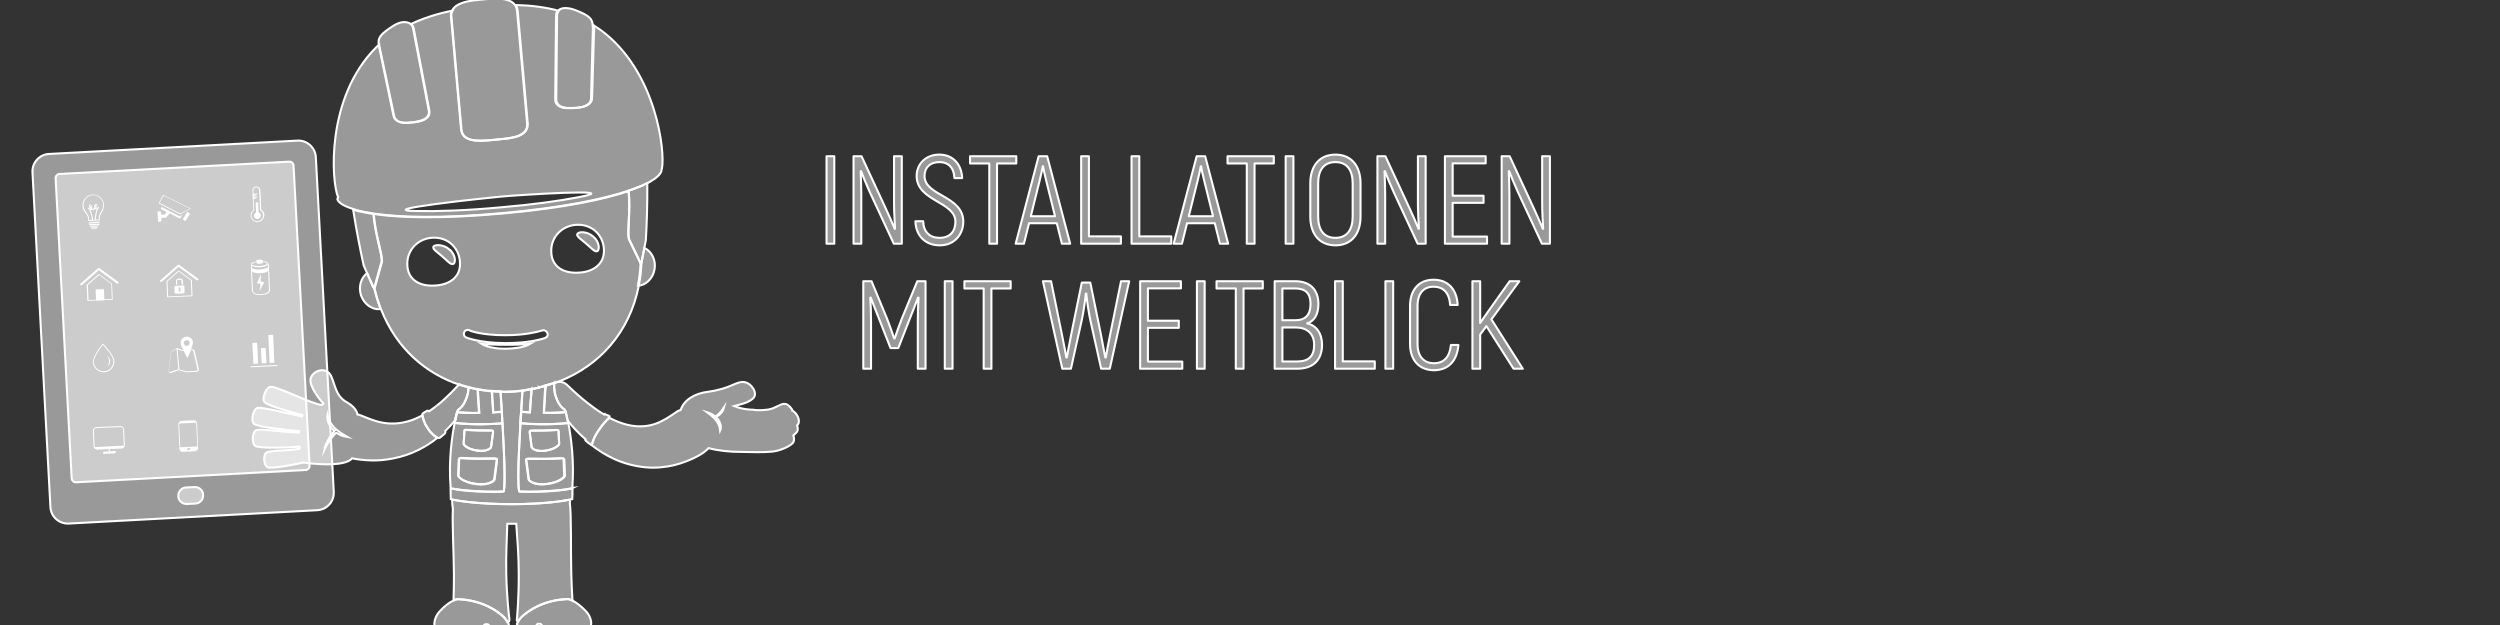 <?xml version="1.0" encoding="UTF-8" standalone="no"?><!DOCTYPE svg PUBLIC "-//W3C//DTD SVG 1.1//EN" "http://www.w3.org/Graphics/SVG/1.1/DTD/svg11.dtd"><svg width="100%" height="100%" viewBox="0 0 1200 300" version="1.1" xmlns="http://www.w3.org/2000/svg" xmlns:xlink="http://www.w3.org/1999/xlink" xml:space="preserve" style="fill-rule:evenodd;clip-rule:evenodd;stroke-miterlimit:10;"><rect x="0" y="0" width="1200" height="300" fill="#333333" stroke="none"/><rect x="0" y="0.3" width="1200" height="300" style="fill:none;"/><g><g><path d="M33.1,251.3c-4.7,0.3 -8.7,-3.3 -8.9,-8l-8.6,-160.5c-0.3,-4.7 3.3,-8.7 8,-8.9l119.1,-6.4c4.6,-0.3 8.7,3.3 8.9,8l8.6,160.5c0.3,4.7 -3.3,8.7 -8,8.9l-119.1,6.4l0,0Z" style="fill:#fff;fill-opacity:0.498;fill-rule:nonzero;"/><path d="M33.1,251.3c-4.7,0.3 -8.7,-3.3 -8.9,-8l-8.6,-160.5c-0.3,-4.7 3.3,-8.7 8,-8.9l119.1,-6.4c4.6,-0.3 8.7,3.3 8.9,8l8.6,160.5c0.3,4.7 -3.3,8.7 -8,8.9l-119.1,6.4l0,0Z" style="fill:none;stroke:#fff;stroke-width:1px;"/></g><g><path d="M97.5,237.6c0.1,2.1 -1.5,4 -3.6,4.1l-4.2,0.2c-2.1,0.1 -4,-1.5 -4.1,-3.6l0,-0.2c-0.1,-2.1 1.5,-4 3.6,-4.1l4.2,-0.2c2.1,-0.1 4,1.5 4.1,3.6l0,0.2Z" style="fill:#fff;fill-opacity:0.498;fill-rule:nonzero;"/><path d="M97.5,237.6c0.1,2.1 -1.5,4 -3.6,4.1l-4.2,0.2c-2.1,0.1 -4,-1.5 -4.1,-3.6l0,-0.2c-0.1,-2.1 1.5,-4 3.6,-4.1l4.2,-0.2c2.1,-0.1 4,1.5 4.1,3.6l0,0.2Z" style="fill:none;stroke:#fff;stroke-width:1px;"/></g><g><path d="M140.9,79.5c-0.1,-1.1 -1,-2 -2.1,-1.9l-110.2,5.9c-1.1,0.1 -2,1 -1.9,2.1l7.7,144c0.1,1.1 1,2 2.1,1.9l15,-0.8l95.2,-5.1c1.1,-0.1 2,-1 1.9,-2.1l-7.7,-144l0,0Z" style="fill:#fff;fill-opacity:0.498;fill-rule:nonzero;"/><path d="M140.9,79.5c-0.1,-1.1 -1,-2 -2.1,-1.9l-110.2,5.9c-1.1,0.1 -2,1 -1.9,2.1l7.7,144c0.1,1.1 1,2 2.1,1.9l15,-0.8l95.2,-5.1c1.1,-0.1 2,-1 1.9,-2.1l-7.7,-144l0,0Z" style="fill:none;stroke:#fff;stroke-width:1px;"/></g><g><path d="M157.3,211.6c1.7,-3.1 3.3,-4.8 3.3,-4.8c-0.2,-0.1 -0.4,-0.3 -0.6,-0.5c-1,-0.9 -1.8,-2 -2.3,-3.3c-0.5,-1.2 -0.7,-2.6 -0.5,-3.8c0.3,1.2 0.7,2.4 1.3,3.5c0.6,1 1.4,2 2.2,2.8c0.8,0.8 1.8,1.6 2.9,2.3c1,0.7 2.1,1.3 3.3,2c-1.3,-0.2 -2.5,-0.5 -3.7,-1.1c-0.6,-0.3 -1.2,-0.7 -1.8,-1c0,0 -1.2,0.8 -3.7,4.5c-0.8,1.2 -1.4,2.5 -2.1,3.9c0.3,-1.8 1,-3.2 1.7,-4.5l0,0Zm47.9,-6.1c-1.8,-2.8 -2.3,-5 -2.5,-6.1c-2.3,1.2 -4.7,2.3 -7.1,2.9c-6,1.7 -11.3,1 -15.2,-0.2c-4,-1.2 -6.8,-2.7 -8.4,-3.1c-0.1,0 -0.3,-0.1 -0.4,-0.1c-0.1,-0.5 -0.3,-1 -0.5,-1.4c-1.2,-2.7 -5.1,-4.7 -5.1,-4.7c-6.3,-3.7 -5.2,-12.3 -8.9,-14.4c-3.3,-1.9 -7.4,0.5 -8,3.4c-0.9,4.1 6.1,11.9 6.1,11.9l-0.7,0.7c-5.2,-0.5 -22.1,-9.4 -24.9,-8.7c-1.9,0.5 -4.1,5.6 -2.6,7.3c1.8,2.1 18.1,6.2 18.1,6.2c0,0 -0.1,0.3 -0.2,0.7c-7.8,-1.6 -19.5,-4.8 -21.5,-4c-1.8,0.7 -3.2,6.1 -1.4,7.6c2,1.6 17.4,3.1 21.5,3.4c0,0.3 -0.1,0.5 -0.1,0.8c-7.7,-0.3 -18.8,-2.1 -20.6,-1.1c-1.7,0.9 -2.1,6.3 -0.2,7.5c2.1,1.2 16.5,0.8 21.1,0.3c0.1,0.3 0.1,0.7 0.1,1c-5.5,1.1 -14.5,0.6 -16.1,2c-1.4,1.1 -1.1,6.1 0.8,6.9c1.8,0.7 11.8,-1 17.1,-2.3c3.1,0.5 19.8,2.5 23.4,-2c2.4,0.5 5.5,0.9 9.2,1c3.3,0.1 6.9,-0.2 10.8,-1c3.9,-0.8 8.1,-2.1 12,-4.1c3.2,-1.6 6.2,-3.5 8.9,-5.7c-0.9,-0.6 -2.9,-1.9 -4.7,-4.7l0,0Z" style="fill:#fff;fill-opacity:0.498;fill-rule:nonzero;"/><path d="M157.3,211.6c1.7,-3.1 3.3,-4.8 3.3,-4.8c-0.2,-0.1 -0.4,-0.3 -0.6,-0.5c-1,-0.9 -1.8,-2 -2.3,-3.3c-0.5,-1.2 -0.7,-2.6 -0.5,-3.8c0.3,1.2 0.7,2.4 1.3,3.5c0.6,1 1.4,2 2.2,2.8c0.8,0.8 1.8,1.6 2.9,2.3c1,0.7 2.1,1.3 3.3,2c-1.3,-0.2 -2.5,-0.5 -3.7,-1.1c-0.6,-0.3 -1.2,-0.7 -1.8,-1c0,0 -1.2,0.8 -3.7,4.5c-0.8,1.2 -1.4,2.5 -2.1,3.9c0.3,-1.8 1,-3.2 1.7,-4.5l0,0Zm47.9,-6.1c-1.8,-2.8 -2.3,-5 -2.5,-6.1c-2.3,1.2 -4.7,2.3 -7.1,2.9c-6,1.7 -11.3,1 -15.2,-0.2c-4,-1.2 -6.8,-2.7 -8.4,-3.1c-0.1,0 -0.3,-0.1 -0.4,-0.1c-0.1,-0.5 -0.3,-1 -0.5,-1.4c-1.2,-2.7 -5.1,-4.7 -5.1,-4.7c-6.3,-3.7 -5.2,-12.3 -8.9,-14.4c-3.3,-1.9 -7.4,0.5 -8,3.4c-0.9,4.1 6.1,11.9 6.1,11.9l-0.7,0.7c-5.2,-0.5 -22.1,-9.4 -24.9,-8.7c-1.9,0.5 -4.1,5.6 -2.6,7.3c1.8,2.1 18.1,6.2 18.1,6.2c0,0 -0.1,0.3 -0.2,0.7c-7.8,-1.6 -19.5,-4.8 -21.5,-4c-1.8,0.7 -3.2,6.1 -1.4,7.6c2,1.6 17.4,3.1 21.5,3.4c0,0.3 -0.1,0.5 -0.1,0.8c-7.7,-0.3 -18.8,-2.1 -20.6,-1.1c-1.7,0.9 -2.1,6.3 -0.2,7.5c2.1,1.2 16.5,0.8 21.1,0.3c0.1,0.3 0.1,0.7 0.1,1c-5.5,1.1 -14.5,0.6 -16.1,2c-1.4,1.1 -1.1,6.1 0.8,6.9c1.8,0.7 11.8,-1 17.1,-2.3c3.1,0.5 19.8,2.5 23.4,-2c2.4,0.5 5.5,0.9 9.2,1c3.3,0.1 6.9,-0.2 10.8,-1c3.9,-0.8 8.1,-2.1 12,-4.1c3.2,-1.6 6.2,-3.5 8.9,-5.7c-0.9,-0.6 -2.9,-1.9 -4.7,-4.7l0,0Z" style="fill:none;stroke:#fff;stroke-width:1px;"/></g><g><path d="M274.5,234.4c-7.1,1.3 -15.4,1.6 -21,1.6c-1.8,0 -3.1,-0.1 -4,-0.1c-0.1,0 -0.3,-0.1 -0.3,-0.1c-1.2,-5.5 0.5,-31.2 1.5,-47.1c0,-0.5 0.1,-0.9 0.1,-1.3c-0.8,0.1 -1.5,0.2 -2.3,0.3c-2.8,0.3 -5.6,0.3 -8.3,0.3c0,0.3 0.1,0.5 0.1,0.8c1,15.9 2.7,41.7 1.5,47.1c0,0.1 -0.2,0.1 -0.3,0.1c-0.8,0 -2.2,0.1 -4,0.1c-5.7,0 -13.9,-0.2 -21,-1.6c-0.1,0 -0.2,-0.1 -0.2,-0.2c0,1.8 0,3.6 0.1,5.3c0,0 0.3,0.1 0.7,0.2c2.5,0.5 11.8,2.2 28.4,2.2c16.1,0 25.3,-1.6 28.2,-2.2c0.7,-0.1 1,-0.2 1,-0.2c0.1,-1.8 0.1,-3.6 0.1,-5.4c-0.1,0.1 -0.2,0.2 -0.3,0.2l0,0Z" style="fill:#fff;fill-opacity:0.498;fill-rule:nonzero;"/><path d="M274.5,234.4c-7.1,1.3 -15.4,1.6 -21,1.6c-1.8,0 -3.1,-0.1 -4,-0.1c-0.1,0 -0.3,-0.1 -0.3,-0.1c-1.2,-5.5 0.5,-31.2 1.5,-47.1c0,-0.5 0.1,-0.9 0.1,-1.3c-0.8,0.1 -1.5,0.2 -2.3,0.3c-2.8,0.3 -5.6,0.3 -8.3,0.3c0,0.3 0.1,0.5 0.1,0.8c1,15.9 2.7,41.7 1.5,47.1c0,0.1 -0.2,0.1 -0.3,0.1c-0.8,0 -2.2,0.1 -4,0.1c-5.7,0 -13.9,-0.2 -21,-1.6c-0.1,0 -0.2,-0.1 -0.2,-0.2c0,1.8 0,3.6 0.1,5.3c0,0 0.3,0.1 0.7,0.2c2.5,0.5 11.8,2.2 28.4,2.2c16.1,0 25.3,-1.6 28.2,-2.2c0.7,-0.1 1,-0.2 1,-0.2c0.1,-1.8 0.1,-3.6 0.1,-5.4c-0.1,0.1 -0.2,0.2 -0.3,0.2l0,0Z" style="fill:none;stroke:#fff;stroke-width:1px;"/></g><g><path d="M290.3,198.8c-0.1,0.1 -0.2,0.1 -0.3,0.2c-3.6,-2.1 -7,-4.8 -10,-7.2c-3.3,-2.7 -6,-5.3 -8.1,-7.3c-1.2,-1 -3.6,-1.9 -5.8,-0.5l-0.1,0c-0.1,1.3 0,2.8 0.3,4.6c1.1,4.6 3,6.8 4.3,7.7c0.3,0.3 0.7,0.7 0.7,0.8c0.3,1 0.7,2.7 1.2,4.8c2.4,3 5.2,6.1 8.5,8.9c-0.1,0.1 -0.1,0.3 -0.1,0.3c-0.1,0.3 2.6,2.5 2.9,2.3c0.1,-0.1 0.1,-0.1 0.2,-0.2c0.7,-0.7 0.3,-2.3 3.5,-7c3.3,-4.7 4.6,-5.1 5,-6.1c0.1,-0.1 0.1,-0.1 0.1,-0.3c0.3,0.2 -2.1,-1.1 -2.3,-1l0,0Z" style="fill:#fff;fill-opacity:0.498;fill-rule:nonzero;"/><path d="M290.3,198.8c-0.1,0.1 -0.2,0.1 -0.3,0.2c-3.6,-2.1 -7,-4.8 -10,-7.2c-3.3,-2.7 -6,-5.3 -8.1,-7.3c-1.2,-1 -3.6,-1.9 -5.8,-0.5l-0.1,0c-0.1,1.3 0,2.8 0.3,4.6c1.1,4.6 3,6.8 4.3,7.7c0.3,0.3 0.7,0.7 0.7,0.8c0.3,1 0.7,2.7 1.2,4.8c2.4,3 5.2,6.1 8.5,8.9c-0.1,0.1 -0.1,0.3 -0.1,0.3c-0.1,0.3 2.6,2.5 2.9,2.3c0.1,-0.1 0.1,-0.1 0.2,-0.2c0.7,-0.7 0.3,-2.3 3.5,-7c3.3,-4.7 4.6,-5.1 5,-6.1c0.1,-0.1 0.1,-0.1 0.1,-0.3c0.3,0.2 -2.1,-1.1 -2.3,-1l0,0Z" style="fill:none;stroke:#fff;stroke-width:1px;"/></g><g><path d="M179.2,102.7c-0.7,-0.1 -1.3,-0.2 -2,-0.3c-0.1,0 -0.2,0 -0.3,-0.1c-0.6,-0.1 -1.2,-0.2 -1.8,-0.3c-2.1,-0.4 -4,-0.8 -5.6,-1.4c1.7,10.7 3.7,20.6 5.1,26.9l1.6,3.6l2.9,6.6c0.1,0.3 0.3,0.4 0.4,0.3c0.1,-0.1 0.2,-0.1 0.3,-0.4l3.4,-12.2c0,-4.5 -3.1,-12.6 -4,-22.7l0,0Z" style="fill:#fff;fill-opacity:0.498;fill-rule:nonzero;"/><path d="M179.2,102.7c-0.7,-0.1 -1.3,-0.2 -2,-0.3c-0.1,0 -0.2,0 -0.3,-0.1c-0.6,-0.1 -1.2,-0.2 -1.8,-0.3c-2.1,-0.4 -4,-0.8 -5.6,-1.4c1.7,10.7 3.7,20.6 5.1,26.9l1.6,3.6l2.9,6.6c0.1,0.3 0.3,0.4 0.4,0.3c0.1,-0.1 0.2,-0.1 0.3,-0.4l3.4,-12.2c0,-4.5 -3.1,-12.6 -4,-22.7l0,0Z" style="fill:none;stroke:#fff;stroke-width:1px;"/></g><g><path d="M309.3,119l-1.4,7.1c-0.1,0.4 -0.2,0.5 -0.4,0.3c-0.2,3.8 -0.7,7.4 -1.3,10.8c3.9,-0.3 7.3,-3.6 8,-8.1c0.7,-4.3 -1.4,-8.4 -4.9,-10.1l0,0Z" style="fill:#fff;fill-opacity:0.498;fill-rule:nonzero;"/><path d="M309.3,119l-1.4,7.1c-0.1,0.4 -0.2,0.5 -0.4,0.3c-0.2,3.8 -0.7,7.4 -1.3,10.8c3.9,-0.3 7.3,-3.6 8,-8.1c0.7,-4.3 -1.4,-8.4 -4.9,-10.1l0,0Z" style="fill:none;stroke:#fff;stroke-width:1px;"/></g><g><path d="M310.7,87.9c-1.5,0.8 -3.3,1.6 -5.3,2.3c-0.5,0.2 -1,0.4 -1.6,0.6c-0.1,0.1 -0.2,0.1 -0.3,0.1c-0.6,0.2 -1.2,0.4 -1.8,0.6c1,10.2 -0.7,18.7 0.1,23.1l5.5,11.4c0.1,0.1 0.1,0.2 0.2,0.3c0.2,0.1 0.3,0 0.4,-0.3l1.4,-7.1l0.7,-3.6c0.4,-6.7 0.8,-16.6 0.7,-27.4l0,0Z" style="fill:#fff;fill-opacity:0.498;fill-rule:nonzero;"/><path d="M310.7,87.9c-1.5,0.8 -3.3,1.6 -5.3,2.3c-0.5,0.2 -1,0.4 -1.6,0.6c-0.1,0.1 -0.2,0.1 -0.3,0.1c-0.6,0.2 -1.2,0.4 -1.8,0.6c1,10.2 -0.7,18.7 0.1,23.1l5.5,11.4c0.1,0.1 0.1,0.2 0.2,0.3c0.2,0.1 0.3,0 0.4,-0.3l1.4,-7.1l0.7,-3.6c0.4,-6.7 0.8,-16.6 0.7,-27.4l0,0Z" style="fill:none;stroke:#fff;stroke-width:1px;"/></g><g><path d="M179.5,138c-0.1,0.1 -0.3,-0.1 -0.4,-0.3l-2.9,-6.6c-3,2.3 -4.2,6.6 -2.9,10.7c1.5,4.3 5.4,7 9.3,6.6c-1.1,-3.3 -2.2,-6.8 -3.1,-10.4l0,0Z" style="fill:#fff;fill-opacity:0.498;fill-rule:nonzero;"/><path d="M179.5,138c-0.1,0.1 -0.3,-0.1 -0.4,-0.3l-2.9,-6.6c-3,2.3 -4.2,6.6 -2.9,10.7c1.5,4.3 5.4,7 9.3,6.6c-1.1,-3.3 -2.2,-6.8 -3.1,-10.4l0,0Z" style="fill:none;stroke:#fff;stroke-width:1px;"/></g><g><path d="M253,59.1l-4.8,-53.7c-0.1,-1.2 -0.5,-2.2 -1,-3c-2.4,-3.3 -8.4,-3.3 -12.9,-2.9l-5.1,0.5c-4.5,0.4 -10.4,1.4 -12.2,5.1c-0.5,0.9 -0.7,2 -0.5,3.2l4.8,53.7c0.5,6.1 7.8,5.8 13.9,5.3l5.1,-0.5c6.1,-0.6 13.3,-1.6 12.7,-7.7l0,0Z" style="fill:#fff;fill-opacity:0.498;fill-rule:nonzero;"/><path d="M253,59.1l-4.8,-53.7c-0.1,-1.2 -0.5,-2.2 -1,-3c-2.4,-3.3 -8.4,-3.3 -12.9,-2.9l-5.1,0.5c-4.5,0.4 -10.4,1.4 -12.2,5.1c-0.5,0.9 -0.7,2 -0.5,3.2l4.8,53.7c0.5,6.1 7.8,5.8 13.9,5.3l5.1,-0.5c6.1,-0.6 13.3,-1.6 12.7,-7.7l0,0Z" style="fill:none;stroke:#fff;stroke-width:1px;"/></g><g><path d="M284.5,12.4c-0.1,-3.2 -1.2,-4.8 -8.5,-7.6c-1.8,-0.7 -3.6,-1 -5.2,-0.9c-1.4,0.1 -2.4,0.6 -3.1,1.4c-0.6,0.7 -0.8,1.4 -0.8,2.4l-0.4,40c0,1.2 0.4,2.1 1.2,2.8c1.3,1.2 3.5,1.6 7.4,1.4c0.5,0 0.9,-0.1 1.4,-0.1c1.8,-0.1 7.3,-0.7 7.2,-4.9l0.9,-33.9c-0.1,-0.2 -0.1,-0.4 -0.1,-0.6l0,0Z" style="fill:#fff;fill-opacity:0.498;fill-rule:nonzero;"/><path d="M284.5,12.4c-0.1,-3.2 -1.2,-4.8 -8.5,-7.6c-1.8,-0.7 -3.6,-1 -5.2,-0.9c-1.4,0.1 -2.4,0.6 -3.1,1.4c-0.6,0.7 -0.8,1.4 -0.8,2.4l-0.4,40c0,1.2 0.4,2.1 1.2,2.8c1.3,1.2 3.5,1.6 7.4,1.4c0.5,0 0.9,-0.1 1.4,-0.1c1.8,-0.1 7.3,-0.7 7.2,-4.9l0.9,-33.9c-0.1,-0.2 -0.1,-0.4 -0.1,-0.6l0,0Z" style="fill:none;stroke:#fff;stroke-width:1px;"/></g><g><path d="M205.8,53l-7.5,-39.3c-0.1,-1 -0.7,-1.8 -1.3,-2.3c-0.8,-0.6 -1.9,-0.8 -3.3,-0.8c-1.6,0.1 -3.3,0.8 -4.9,1.8c-6.6,4.2 -7.4,5.9 -7,9c0,0.2 0.1,0.4 0.1,0.7l6.9,33.1c0.7,4.3 6.2,3.8 7.9,3.6c0.5,-0.1 0.9,-0.1 1.4,-0.1c3.8,-0.5 5.9,-1.3 7,-2.7c0.7,-0.8 0.9,-1.8 0.7,-3l0,0Z" style="fill:#fff;fill-opacity:0.498;fill-rule:nonzero;"/><path d="M205.8,53l-7.5,-39.3c-0.1,-1 -0.7,-1.8 -1.3,-2.3c-0.8,-0.6 -1.9,-0.8 -3.3,-0.8c-1.6,0.1 -3.3,0.8 -4.9,1.8c-6.6,4.2 -7.4,5.9 -7,9c0,0.2 0.1,0.4 0.1,0.7l6.9,33.1c0.7,4.3 6.2,3.8 7.9,3.6c0.5,-0.1 0.9,-0.1 1.4,-0.1c3.8,-0.5 5.9,-1.3 7,-2.7c0.7,-0.8 0.9,-1.8 0.7,-3l0,0Z" style="fill:none;stroke:#fff;stroke-width:1px;"/></g><g><path d="M317.5,82c-0.3,1.6 -2.5,3.7 -6.8,5.9c-1.5,0.8 -3.3,1.6 -5.3,2.3c-1.1,0.5 -2.3,0.9 -3.6,1.3c-12.2,4.1 -31.8,8.2 -60.8,10.8c-28.9,2.6 -49,2.1 -61.6,0.2c-1.4,-0.2 -2.7,-0.5 -4,-0.7c-2.1,-0.4 -4,-0.8 -5.6,-1.4c-4.6,-1.4 -7.2,-3 -7.8,-4.6c-0.1,-0.3 0,-0.7 0.3,-1.1c-3.3,-7.7 -5.9,-47.8 18.2,-71.9c0.5,-0.5 1,-1 1.5,-1.4c0,0.2 0.1,0.4 0.1,0.7l3.5,16.5l3.5,16.7c0.7,4.3 6.2,3.8 7.9,3.6c0.5,-0.1 0.9,-0.1 1.4,-0.1c3.8,-0.5 5.9,-1.3 7,-2.7c0.7,-0.8 0.8,-1.8 0.7,-3l-7.5,-39.3c-0.1,-1 -0.7,-1.8 -1.3,-2.3c5.8,-2.7 12.4,-4.9 19.9,-6.4c-0.5,0.9 -0.7,2 -0.5,3.2l4.8,53.7c0.5,6.1 7.8,5.8 13.9,5.3l5.1,-0.5c6.1,-0.5 13.3,-1.5 12.8,-7.7l-3.1,-34.6l-1.7,-19.1c-0.1,-1.2 -0.5,-2.2 -1,-3c7.7,0.2 14.6,1.1 20.7,2.8c-0.6,0.7 -0.8,1.4 -0.8,2.4l-0.4,40c0,1.2 0.4,2.1 1.2,2.8c1.3,1.2 3.5,1.6 7.4,1.4c0.5,0 0.9,-0.1 1.4,-0.1c1.8,-0.1 7.3,-0.7 7.2,-4.9l0.5,-16.8l0.5,-17.1c0,-0.2 0,-0.4 0,-0.6c1.2,0.8 2.4,1.6 3.5,2.4c26.4,19.7 30.7,58.3 29,66.3c-0.3,0.4 -0.1,0.7 -0.2,1l0,0Zm-39.5,12.6c23.2,-4.4 -29.7,-1 -37.9,-0.2c-7.6,0.7 -61.8,6.5 -40.5,6.9c10.5,0.2 24,-0.2 41,-1.8c15.3,-1.3 27.5,-3 37.4,-4.9Z" style="fill:#fff;fill-opacity:0.498;fill-rule:nonzero;"/><path d="M317.5,82c-0.3,1.6 -2.5,3.7 -6.8,5.9c-1.5,0.8 -3.3,1.6 -5.3,2.3c-1.1,0.5 -2.3,0.9 -3.6,1.3c-12.2,4.1 -31.8,8.2 -60.8,10.8c-28.9,2.6 -49,2.1 -61.6,0.2c-1.4,-0.2 -2.7,-0.5 -4,-0.7c-2.1,-0.4 -4,-0.8 -5.6,-1.4c-4.6,-1.4 -7.2,-3 -7.8,-4.6c-0.1,-0.3 0,-0.7 0.3,-1.1c-3.3,-7.7 -5.9,-47.8 18.2,-71.9c0.5,-0.5 1,-1 1.5,-1.4c0,0.2 0.1,0.4 0.1,0.7l3.5,16.5l3.5,16.7c0.7,4.3 6.2,3.8 7.9,3.6c0.5,-0.1 0.9,-0.1 1.4,-0.1c3.8,-0.5 5.9,-1.3 7,-2.7c0.7,-0.8 0.8,-1.8 0.7,-3l-7.5,-39.3c-0.1,-1 -0.7,-1.8 -1.3,-2.3c5.8,-2.7 12.4,-4.9 19.9,-6.4c-0.5,0.9 -0.7,2 -0.5,3.2l4.8,53.7c0.5,6.1 7.8,5.8 13.9,5.3l5.1,-0.5c6.1,-0.5 13.3,-1.5 12.8,-7.7l-3.1,-34.6l-1.7,-19.1c-0.1,-1.2 -0.5,-2.2 -1,-3c7.7,0.2 14.6,1.1 20.7,2.8c-0.6,0.7 -0.8,1.4 -0.8,2.4l-0.4,40c0,1.2 0.4,2.1 1.2,2.8c1.3,1.2 3.5,1.6 7.4,1.4c0.5,0 0.9,-0.1 1.4,-0.1c1.8,-0.1 7.3,-0.7 7.2,-4.9l0.5,-16.8l0.5,-17.1c0,-0.2 0,-0.4 0,-0.6c1.2,0.8 2.4,1.6 3.5,2.4c26.4,19.7 30.7,58.3 29,66.3c-0.3,0.4 -0.1,0.7 -0.2,1l0,0Zm-39.5,12.6c23.2,-4.4 -29.7,-1 -37.9,-0.2c-7.6,0.7 -61.8,6.5 -40.5,6.9c10.5,0.2 24,-0.2 41,-1.8c15.3,-1.3 27.5,-3 37.4,-4.9Z" style="fill:none;stroke:#fff;stroke-width:1px;"/></g><g><path d="M215.7,119.7c3.2,2.7 3.1,6.6 1.8,7c-1.2,0.5 -2.9,-1.7 -5.2,-3.6c-2.2,-2 -4.7,-3.4 -4.3,-4.6c0.3,-1.1 4.5,-1.5 7.7,1.2l0,0Zm61.4,-7.3c-0.4,1.2 2,2.5 4.3,4.6c2.3,1.9 4,4 5.2,3.6c1.2,-0.4 1.4,-4.3 -1.8,-7c-3.2,-2.8 -7.4,-2.4 -7.7,-1.2l0,0Z" style="fill:#fff;fill-opacity:0.498;fill-rule:nonzero;"/><path d="M215.7,119.7c3.2,2.7 3.1,6.6 1.8,7c-1.2,0.5 -2.9,-1.7 -5.2,-3.6c-2.2,-2 -4.7,-3.4 -4.3,-4.6c0.3,-1.1 4.5,-1.5 7.7,1.2l0,0Zm61.4,-7.3c-0.4,1.2 2,2.5 4.3,4.6c2.3,1.9 4,4 5.2,3.6c1.2,-0.4 1.4,-4.3 -1.8,-7c-3.2,-2.8 -7.4,-2.4 -7.7,-1.2l0,0Z" style="fill:none;stroke:#fff;stroke-width:1px;"/></g><g><path d="M236.2,188.7c0.2,2.9 0.4,5.8 0.6,9.2c1.3,-0.1 2.7,-0.2 4.1,-0.3c-0.2,-3.2 -0.4,-6.2 -0.6,-9c0,-0.3 -0.1,-0.5 -0.1,-0.8c-1.4,0 -2.8,-0.1 -4.2,-0.2c0.1,0.4 0.1,0.8 0.2,1.1l0,0Z" style="fill:#fff;fill-opacity:0.498;fill-rule:nonzero;"/><path d="M236.2,188.7c0.2,2.9 0.4,5.8 0.6,9.2c1.3,-0.1 2.7,-0.2 4.1,-0.3c-0.2,-3.2 -0.4,-6.2 -0.6,-9c0,-0.3 -0.1,-0.5 -0.1,-0.8c-1.4,0 -2.8,-0.1 -4.2,-0.2c0.1,0.4 0.1,0.8 0.2,1.1l0,0Z" style="fill:none;stroke:#fff;stroke-width:1px;"/></g><g><path d="M218.3,203c0.5,-2.2 0.8,-4 1.2,-5.1c2.7,0.2 6.3,0.4 10.6,0.3c-0.2,-3.5 -0.4,-6.5 -0.6,-9.4c-0.1,-0.7 -0.1,-1.4 -0.1,-2c-1.5,-0.3 -3,-0.6 -4.5,-1c-0.1,0.8 -0.1,1.8 -0.3,2.9c-1.1,4.6 -2.9,6.8 -4.3,7.7c-0.3,0.3 -0.7,0.7 -0.7,0.8c-0.1,0.6 -0.3,1.4 -0.6,2.3c-0.1,0.7 -0.3,1.4 -0.5,2.2c-1.4,6.7 -3.3,18.6 -2.2,32.5c0,0.1 0.1,0.2 0.2,0.2c7.1,1.3 15.4,1.6 21,1.6c1.8,0 3.1,-0.1 4,-0.1c0.1,0 0.3,-0.1 0.3,-0.1c0.8,-4 0.2,-18.7 -0.6,-32.6c-4.9,0.4 -13.4,0.9 -22.9,-0.2l0,0Zm4.6,3.9c0,-0.6 0.6,-0.5 1.2,-0.5c3.8,0.3 7.7,0.3 11.5,0.3c0.7,0 1.2,-0.1 1.1,0.7c-0.3,2.5 -0.7,4.9 -1,7.3c-0.1,0.3 -1.8,2.3 -6.8,1.6c-4.9,-0.8 -6.4,-2.9 -6.4,-3.2c0.2,-2.1 0.3,-4.1 0.4,-6.2l0,0Zm15.5,14c-0.4,3.1 -0.8,6.2 -1.2,9.2c-0.1,0.5 -2.3,3 -8.9,2.1c-6.4,-0.9 -8.4,-3.5 -8.4,-3.9c0.1,-2.6 0.2,-5.2 0.3,-7.8c0.1,-0.8 0.7,-0.7 1.6,-0.7c5,0.3 10.1,0.3 15,0.2c1,0.1 1.7,0 1.6,0.9l0,0Z" style="fill:#fff;fill-opacity:0.498;fill-rule:nonzero;"/><path d="M218.3,203c0.5,-2.2 0.8,-4 1.2,-5.1c2.7,0.2 6.3,0.4 10.6,0.3c-0.2,-3.5 -0.4,-6.5 -0.6,-9.4c-0.1,-0.7 -0.1,-1.4 -0.1,-2c-1.5,-0.3 -3,-0.6 -4.5,-1c-0.1,0.8 -0.1,1.8 -0.3,2.9c-1.1,4.6 -2.9,6.8 -4.3,7.7c-0.3,0.3 -0.7,0.7 -0.7,0.8c-0.1,0.6 -0.3,1.4 -0.6,2.3c-0.1,0.7 -0.3,1.4 -0.5,2.2c-1.4,6.7 -3.3,18.6 -2.2,32.5c0,0.1 0.1,0.2 0.2,0.2c7.1,1.3 15.4,1.6 21,1.6c1.8,0 3.1,-0.1 4,-0.1c0.1,0 0.3,-0.1 0.3,-0.1c0.8,-4 0.2,-18.7 -0.6,-32.6c-4.9,0.4 -13.4,0.9 -22.9,-0.2l0,0Zm4.6,3.9c0,-0.6 0.6,-0.5 1.2,-0.5c3.8,0.3 7.7,0.3 11.5,0.3c0.7,0 1.2,-0.1 1.1,0.7c-0.3,2.5 -0.7,4.9 -1,7.3c-0.1,0.3 -1.8,2.3 -6.8,1.6c-4.9,-0.8 -6.4,-2.9 -6.4,-3.2c0.2,-2.1 0.3,-4.1 0.4,-6.2l0,0Zm15.5,14c-0.4,3.1 -0.8,6.2 -1.2,9.2c-0.1,0.5 -2.3,3 -8.9,2.1c-6.4,-0.9 -8.4,-3.5 -8.4,-3.9c0.1,-2.6 0.2,-5.2 0.3,-7.8c0.1,-0.8 0.7,-0.7 1.6,-0.7c5,0.3 10.1,0.3 15,0.2c1,0.1 1.7,0 1.6,0.9l0,0Z" style="fill:none;stroke:#fff;stroke-width:1px;"/></g><g><path d="M237,220.2c-5,0.1 -10,0.1 -15,-0.2c-0.8,-0.1 -1.6,-0.1 -1.6,0.7c-0.1,2.6 -0.2,5.3 -0.3,7.8c0,0.3 1.9,3 8.4,3.9c6.4,0.8 8.8,-1.7 8.9,-2.1c0.4,-3.1 0.8,-6.1 1.2,-9.2c-0.1,-1.1 -0.8,-1 -1.6,-0.9l0,0Z" style="fill:#fff;fill-opacity:0.498;fill-rule:nonzero;"/><path d="M237,220.2c-5,0.1 -10,0.1 -15,-0.2c-0.8,-0.1 -1.6,-0.1 -1.6,0.7c-0.1,2.6 -0.2,5.3 -0.3,7.8c0,0.3 1.9,3 8.4,3.9c6.4,0.8 8.8,-1.7 8.9,-2.1c0.4,-3.1 0.8,-6.1 1.2,-9.2c-0.1,-1.1 -0.8,-1 -1.6,-0.9l0,0Z" style="fill:none;stroke:#fff;stroke-width:1px;"/></g><g><path d="M228.9,216.2c4.9,0.8 6.8,-1.2 6.8,-1.6c0.3,-2.4 0.7,-4.8 1,-7.3c0.1,-0.7 -0.5,-0.7 -1.1,-0.7c-3.8,0 -7.7,-0.1 -11.5,-0.3c-0.7,-0.1 -1.2,-0.1 -1.2,0.5c-0.1,2.1 -0.2,4.2 -0.3,6.2c0,0.4 1.4,2.5 6.3,3.2l0,0Z" style="fill:#fff;fill-opacity:0.498;fill-rule:nonzero;"/><path d="M228.9,216.2c4.9,0.8 6.8,-1.2 6.8,-1.6c0.3,-2.4 0.7,-4.8 1,-7.3c0.1,-0.7 -0.5,-0.7 -1.1,-0.7c-3.8,0 -7.7,-0.1 -11.5,-0.3c-0.7,-0.1 -1.2,-0.1 -1.2,0.5c-0.1,2.1 -0.2,4.2 -0.3,6.2c0,0.4 1.4,2.5 6.3,3.2l0,0Z" style="fill:none;stroke:#fff;stroke-width:1px;"/></g><g><path d="M240.9,197.7c-1.4,0.1 -2.8,0.2 -4.2,0.3c-0.2,-3.4 -0.4,-6.4 -0.6,-9.2c0,-0.4 -0.1,-0.7 -0.1,-1.1c-2.3,-0.2 -4.6,-0.5 -6.8,-0.9c0.1,0.7 0.1,1.3 0.1,2c0.2,2.9 0.4,5.9 0.6,9.4c-4.3,0.1 -7.9,-0.1 -10.6,-0.3c-0.3,1.2 -0.7,2.9 -1.2,5.1c9.5,1 18,0.6 22.9,0.2l0.1,0c0,-1.9 -0.1,-3.7 -0.2,-5.5l0,0Z" style="fill:#fff;fill-opacity:0.498;fill-rule:nonzero;"/><path d="M240.9,197.7c-1.4,0.1 -2.8,0.2 -4.2,0.3c-0.2,-3.4 -0.4,-6.4 -0.6,-9.2c0,-0.4 -0.1,-0.7 -0.1,-1.1c-2.3,-0.2 -4.6,-0.5 -6.8,-0.9c0.1,0.7 0.1,1.3 0.1,2c0.2,2.9 0.4,5.9 0.6,9.4c-4.3,0.1 -7.9,-0.1 -10.6,-0.3c-0.3,1.2 -0.7,2.9 -1.2,5.1c9.5,1 18,0.6 22.9,0.2l0.1,0c0,-1.9 -0.1,-3.7 -0.2,-5.5l0,0Z" style="fill:none;stroke:#fff;stroke-width:1px;"/></g><g><path d="M255.2,214.7c0.1,0.3 1.8,2.3 6.8,1.6c4.9,-0.8 6.4,-2.9 6.4,-3.2c-0.1,-2.1 -0.2,-4.1 -0.3,-6.2c-0.1,-0.6 -0.6,-0.5 -1.2,-0.5c-3.8,0.3 -7.7,0.3 -11.5,0.3c-0.7,0 -1.2,-0.1 -1.1,0.7c0.3,2.4 0.6,4.9 0.9,7.3l0,0Z" style="fill:#fff;fill-opacity:0.498;fill-rule:nonzero;"/><path d="M255.2,214.7c0.1,0.3 1.8,2.3 6.8,1.6c4.9,-0.8 6.4,-2.9 6.4,-3.2c-0.1,-2.1 -0.2,-4.1 -0.3,-6.2c-0.1,-0.6 -0.6,-0.5 -1.2,-0.5c-3.8,0.3 -7.7,0.3 -11.5,0.3c-0.7,0 -1.2,-0.1 -1.1,0.7c0.3,2.4 0.6,4.9 0.9,7.3l0,0Z" style="fill:none;stroke:#fff;stroke-width:1px;"/></g><g><path d="M269.1,220c-5,0.3 -10.1,0.3 -15,0.2c-0.8,0 -1.6,-0.1 -1.4,0.8c0.4,3.1 0.8,6.2 1.2,9.2c0.1,0.5 2.3,3 8.9,2.1c6.4,-0.9 8.4,-3.5 8.4,-3.9c-0.1,-2.6 -0.2,-5.2 -0.3,-7.8c-0.2,-0.8 -0.9,-0.7 -1.8,-0.6l0,0Z" style="fill:#fff;fill-opacity:0.498;fill-rule:nonzero;"/><path d="M269.1,220c-5,0.3 -10.1,0.3 -15,0.2c-0.8,0 -1.6,-0.1 -1.4,0.8c0.4,3.1 0.8,6.2 1.2,9.2c0.1,0.5 2.3,3 8.9,2.1c6.4,-0.9 8.4,-3.5 8.4,-3.9c-0.1,-2.6 -0.2,-5.2 -0.3,-7.8c-0.2,-0.8 -0.9,-0.7 -1.8,-0.6l0,0Z" style="fill:none;stroke:#fff;stroke-width:1px;"/></g><g><path d="M261,198.1c4.3,0.1 7.9,-0.1 10.5,-0.3c-0.1,-0.3 -0.1,-0.5 -0.2,-0.7c-0.1,-0.2 -0.3,-0.6 -0.7,-0.8c-1.4,-1 -3.2,-3.1 -4.3,-7.7c-0.3,-1.8 -0.3,-3.3 -0.3,-4.6c0,-0.1 0,-0.2 0,-0.3c-0.1,0.1 -0.2,0.1 -0.3,0.1c-0.3,0.1 -0.6,0.2 -0.8,0.3c-0.3,0.1 -0.7,0.3 -1,0.3c-0.3,0.1 -0.5,0.1 -0.8,0.3c-0.4,0.1 -0.7,0.2 -1.1,0.3c-0.1,0 -0.1,0.1 -0.2,0.1c-0.1,1.2 -0.1,2.3 -0.3,3.6c-0.1,2.9 -0.3,6 -0.5,9.4l0,0Z" style="fill:#fff;fill-opacity:0.498;fill-rule:nonzero;"/><path d="M261,198.1c4.3,0.1 7.9,-0.1 10.5,-0.3c-0.1,-0.3 -0.1,-0.5 -0.2,-0.7c-0.1,-0.2 -0.3,-0.6 -0.7,-0.8c-1.4,-1 -3.2,-3.1 -4.3,-7.7c-0.3,-1.8 -0.3,-3.3 -0.3,-4.6c0,-0.1 0,-0.2 0,-0.3c-0.1,0.1 -0.2,0.1 -0.3,0.1c-0.3,0.1 -0.6,0.2 -0.8,0.3c-0.3,0.1 -0.7,0.3 -1,0.3c-0.3,0.1 -0.5,0.1 -0.8,0.3c-0.4,0.1 -0.7,0.2 -1.1,0.3c-0.1,0 -0.1,0.1 -0.2,0.1c-0.1,1.2 -0.1,2.3 -0.3,3.6c-0.1,2.9 -0.3,6 -0.5,9.4l0,0Z" style="fill:none;stroke:#fff;stroke-width:1px;"/></g><g><path d="M272.8,203c-9.5,1 -18,0.6 -22.9,0.1c0.1,-1.9 0.2,-3.7 0.3,-5.5c1.4,0.1 2.8,0.2 4.2,0.3c0.2,-3.4 0.4,-6.4 0.6,-9.2c0.1,-0.7 0.1,-1.4 0.1,-2c-0.1,0 -0.2,0 -0.3,0.1c-0.1,0 -0.3,0.1 -0.4,0.1c-0.5,0.1 -0.8,0.1 -1.3,0.2c-0.2,0 -0.4,0.1 -0.6,0.1c-0.1,0 -0.3,0.1 -0.3,0.1c-0.5,0.1 -0.9,0.1 -1.4,0.2c0,0.5 -0.1,0.8 -0.1,1.3c-1,15.9 -2.7,41.7 -1.5,47.1c0,0.1 0.2,0.1 0.3,0.1c0.8,0 2.2,0.1 4,0.1c5.7,0 13.9,-0.2 21,-1.6c0.1,0 0.2,-0.1 0.2,-0.3c1,-13 -0.6,-24.3 -1.9,-31.2l0,0Zm-17.4,3.7c3.8,0 7.7,-0.1 11.5,-0.3c0.7,-0.1 1.2,-0.1 1.2,0.5c0.1,2.1 0.2,4.2 0.3,6.2c0,0.3 -1.4,2.4 -6.4,3.2c-4.9,0.8 -6.8,-1.2 -6.8,-1.6c-0.3,-2.4 -0.7,-4.8 -1,-7.3c-0.1,-0.7 0.5,-0.7 1.2,-0.7l0,0Zm7.2,25.6c-6.4,0.8 -8.8,-1.7 -8.9,-2.1c-0.4,-3.1 -0.8,-6.1 -1.2,-9.2c-0.1,-0.9 0.6,-0.8 1.4,-0.8c5,0.1 10,0.1 15,-0.2c0.8,-0.1 1.6,-0.1 1.6,0.7c0.1,2.6 0.2,5.3 0.3,7.8c0.2,0.2 -1.8,2.8 -8.2,3.8l0,0Z" style="fill:#fff;fill-opacity:0.498;fill-rule:nonzero;"/><path d="M272.8,203c-9.5,1 -18,0.6 -22.9,0.1c0.1,-1.9 0.2,-3.7 0.3,-5.5c1.4,0.1 2.8,0.2 4.2,0.3c0.2,-3.4 0.4,-6.4 0.6,-9.2c0.1,-0.7 0.1,-1.4 0.1,-2c-0.1,0 -0.2,0 -0.3,0.1c-0.1,0 -0.3,0.1 -0.4,0.1c-0.5,0.1 -0.8,0.1 -1.3,0.2c-0.2,0 -0.4,0.1 -0.6,0.1c-0.1,0 -0.3,0.1 -0.3,0.1c-0.5,0.1 -0.9,0.1 -1.4,0.2c0,0.5 -0.1,0.8 -0.1,1.3c-1,15.9 -2.7,41.7 -1.5,47.1c0,0.1 0.2,0.1 0.3,0.1c0.8,0 2.2,0.1 4,0.1c5.7,0 13.9,-0.2 21,-1.6c0.1,0 0.2,-0.1 0.2,-0.3c1,-13 -0.6,-24.3 -1.9,-31.2l0,0Zm-17.4,3.7c3.8,0 7.7,-0.1 11.5,-0.3c0.7,-0.1 1.2,-0.1 1.2,0.5c0.1,2.1 0.2,4.2 0.3,6.2c0,0.3 -1.4,2.4 -6.4,3.2c-4.9,0.8 -6.8,-1.2 -6.8,-1.6c-0.3,-2.4 -0.7,-4.8 -1,-7.3c-0.1,-0.7 0.5,-0.7 1.2,-0.7l0,0Zm7.2,25.6c-6.4,0.8 -8.8,-1.7 -8.9,-2.1c-0.4,-3.1 -0.8,-6.1 -1.2,-9.2c-0.1,-0.9 0.6,-0.8 1.4,-0.8c5,0.1 10,0.1 15,-0.2c0.8,-0.1 1.6,-0.1 1.6,0.7c0.1,2.6 0.2,5.3 0.3,7.8c0.2,0.2 -1.8,2.8 -8.2,3.8l0,0Z" style="fill:none;stroke:#fff;stroke-width:1px;"/></g><g><path d="M254.3,198c-1.4,-0.1 -2.7,-0.2 -4.2,-0.3c-0.1,1.8 -0.2,3.6 -0.3,5.5c4.9,0.5 13.4,0.8 22.9,-0.1c-0.1,-0.3 -0.1,-0.7 -0.2,-1c-0.2,-0.9 -0.4,-1.8 -0.5,-2.5c-0.1,-0.7 -0.3,-1.2 -0.4,-1.7c-2.7,0.2 -6.2,0.4 -10.5,0.3c0.2,-3.5 0.4,-6.5 0.6,-9.4c0.1,-1.2 0.1,-2.5 0.3,-3.6l-0.1,0c-0.3,0.1 -0.6,0.2 -0.9,0.3c-0.1,0.1 -0.3,0.1 -0.5,0.1c-0.2,0.1 -0.4,0.1 -0.6,0.1c-0.1,0 -0.2,0.1 -0.3,0.1c-0.3,0.1 -0.6,0.1 -0.8,0.2c-0.1,0 -0.1,0 -0.1,0.1l-0.1,0c-0.6,0.1 -1.2,0.3 -1.8,0.4c-0.4,0.1 -0.8,0.1 -1.2,0.2l-0.1,0c-0.1,0 -0.2,0.1 -0.3,0.1c-0.1,0.7 -0.1,1.4 -0.1,2c-0.4,2.8 -0.6,5.8 -0.8,9.2l0,0Z" style="fill:#fff;fill-opacity:0.498;fill-rule:nonzero;"/><path d="M254.3,198c-1.4,-0.1 -2.7,-0.2 -4.2,-0.3c-0.1,1.8 -0.2,3.6 -0.3,5.5c4.9,0.5 13.4,0.8 22.9,-0.1c-0.1,-0.3 -0.1,-0.7 -0.2,-1c-0.2,-0.9 -0.4,-1.8 -0.5,-2.5c-0.1,-0.7 -0.3,-1.2 -0.4,-1.7c-2.7,0.2 -6.2,0.4 -10.5,0.3c0.2,-3.5 0.4,-6.5 0.6,-9.4c0.1,-1.2 0.1,-2.5 0.3,-3.6l-0.1,0c-0.3,0.1 -0.6,0.2 -0.9,0.3c-0.1,0.1 -0.3,0.1 -0.5,0.1c-0.2,0.1 -0.4,0.1 -0.6,0.1c-0.1,0 -0.2,0.1 -0.3,0.1c-0.3,0.1 -0.6,0.1 -0.8,0.2c-0.1,0 -0.1,0 -0.1,0.1l-0.1,0c-0.6,0.1 -1.2,0.3 -1.8,0.4c-0.4,0.1 -0.8,0.1 -1.2,0.2l-0.1,0c-0.1,0 -0.2,0.1 -0.3,0.1c-0.1,0.7 -0.1,1.4 -0.1,2c-0.4,2.8 -0.6,5.8 -0.8,9.2l0,0Z" style="fill:none;stroke:#fff;stroke-width:1px;"/></g><g><path d="M258.4,186c0.1,0 0.1,0 0.1,-0.1c0.1,0.1 0,0.1 -0.1,0.1Z" style="fill:#fff;fill-opacity:0.498;fill-rule:nonzero;"/><path d="M258.4,186c0.1,0 0.1,0 0.1,-0.1c0.1,0.1 0,0.1 -0.1,0.1Z" style="fill:none;stroke:#fff;stroke-width:1px;"/></g><g><path d="M252.5,187.1c0.2,0 0.4,-0.1 0.6,-0.1c-0.2,0.1 -0.4,0.1 -0.6,0.1Z" style="fill:#fff;fill-opacity:0.498;fill-rule:nonzero;"/><path d="M252.5,187.1c0.2,0 0.4,-0.1 0.6,-0.1c-0.2,0.1 -0.4,0.1 -0.6,0.1Z" style="fill:none;stroke:#fff;stroke-width:1px;"/></g><g><path d="M255.3,186.6c-0.2,0.1 -0.4,0.1 -0.5,0.1c0.1,0 0.2,0 0.3,-0.1c0,0.1 0.1,0 0.2,0Z" style="fill:#fff;fill-opacity:0.498;fill-rule:nonzero;"/><path d="M255.3,186.6c-0.2,0.1 -0.4,0.1 -0.5,0.1c0.1,0 0.2,0 0.3,-0.1c0,0.1 0.1,0 0.2,0Z" style="fill:none;stroke:#fff;stroke-width:1px;"/></g><g><path d="M259.8,185.7c0.2,-0.1 0.4,-0.1 0.6,-0.1c-0.2,0 -0.4,0 -0.6,0.1Z" style="fill:#fff;fill-opacity:0.498;fill-rule:nonzero;"/><path d="M259.8,185.7c0.2,-0.1 0.4,-0.1 0.6,-0.1c-0.2,0 -0.4,0 -0.6,0.1Z" style="fill:none;stroke:#fff;stroke-width:1px;"/></g><g><path d="M262.1,185.1c-0.1,0 -0.2,0.1 -0.3,0.1l0.1,0c0,-0.1 0,-0.1 0.2,-0.1Z" style="fill:#fff;fill-opacity:0.498;fill-rule:nonzero;"/><path d="M262.1,185.1c-0.1,0 -0.2,0.1 -0.3,0.1l0.1,0c0,-0.1 0,-0.1 0.2,-0.1Z" style="fill:none;stroke:#fff;stroke-width:1px;"/></g><g><path d="M263.9,184.5c0.4,-0.1 0.7,-0.3 1,-0.3c-0.2,0.1 -0.6,0.1 -1,0.3c0.1,0 0.1,0 0,0Z" style="fill:#fff;fill-opacity:0.498;fill-rule:nonzero;"/><path d="M263.9,184.5c0.4,-0.1 0.7,-0.3 1,-0.3c-0.2,0.1 -0.6,0.1 -1,0.3c0.1,0 0.1,0 0,0Z" style="fill:none;stroke:#fff;stroke-width:1px;"/></g><g><path d="M307.4,126.2l-5.5,-11.4c-0.8,-4.4 0.8,-13 -0.1,-23.1c-12.2,4.1 -31.8,8.2 -60.8,10.8c-28.9,2.6 -49,2.1 -61.6,0.2c0.8,10.2 4,18.4 4,22.8l-3.4,12.2c-0.1,0.2 -0.1,0.3 -0.3,0.4c0.8,3.6 1.9,7.1 3.2,10.4c7.4,18.7 21.3,30.8 38,36.3c0.5,0.1 0.8,0.3 1.3,0.4c1,0.3 1.9,0.6 2.9,0.8c0.3,0.1 0.7,0.1 1,0.3c1.1,0.3 2.3,0.5 3.5,0.7c2.2,0.4 4.5,0.7 6.8,0.9c1.4,0.1 2.7,0.2 4.2,0.2c2.7,0.1 5.5,0 8.3,-0.3c0.8,-0.1 1.5,-0.1 2.3,-0.3c0.6,-0.1 1.1,-0.1 1.7,-0.3c0.2,0 0.4,-0.1 0.6,-0.1c0.6,-0.1 1.2,-0.2 1.7,-0.3c0.2,0 0.4,-0.1 0.5,-0.1c1,-0.2 2.1,-0.4 3.1,-0.7c0.1,0 0.1,0 0.1,-0.1c0.4,-0.1 0.8,-0.2 1.2,-0.3c0.2,-0.1 0.4,-0.1 0.6,-0.1c0.5,-0.1 0.9,-0.3 1.4,-0.4c0.1,0 0.2,-0.1 0.3,-0.1c0.7,-0.2 1.2,-0.4 1.9,-0.6l0.1,0c0.3,-0.1 0.7,-0.2 1,-0.3c0.4,-0.1 0.8,-0.3 1.1,-0.4c0.8,-0.3 1.6,-0.6 2.3,-0.8c18.8,-7.5 33.3,-23.1 37.8,-45.7c0.7,-3.5 1.1,-7 1.3,-10.8c-0.4,0 -0.5,-0.1 -0.5,-0.2l0,0Zm-99.2,10.9c-7.2,0.3 -12.6,-3.1 -12.7,-10.2c-0.2,-7 5.3,-12.6 12.4,-12.8c7.2,-0.3 12.7,5 12.9,12.1c0.3,7 -5.3,10.7 -12.6,10.9l0,0Zm40.5,29.8c-2,0.3 -4,0.5 -6,0.5c-2,0 -4,-0.1 -6,-0.5c-2,-0.3 -4,-0.8 -5.7,-1.9c2,0.3 3.9,0.3 5.9,0.4c2,0.1 3.9,0.1 5.9,0.1c2,0 3.9,0 5.9,-0.1c2,-0.1 3.9,-0.1 5.9,-0.4c-1.9,1.1 -3.9,1.6 -5.9,1.9l0,0Zm13,-4.7c-0.1,0.1 -4.4,1.6 -11.7,2.2c-2.3,0.2 -4.8,0.3 -7.6,0.3c-12.4,-0.1 -18.4,-2.6 -18.6,-2.7c-1,-0.4 -1.4,-1.5 -1,-2.5c0.4,-1 1.5,-1.4 2.5,-1l0.1,0.1c0.1,0.1 0.4,0.1 0.7,0.3c0.7,0.2 1.7,0.5 3.1,0.8c2.8,0.6 7.2,1.2 13.1,1.2c2.7,0 5.1,-0.1 7.2,-0.3c6.7,-0.6 10.7,-2 10.8,-2c1,-0.3 2,0.2 2.4,1.2c0.5,1 0,2 -1,2.4l0,0Zm15.6,-31.3c-7.2,0.3 -12.6,-3.1 -12.7,-10.2c-0.2,-7 5.3,-12.6 12.4,-12.8c7.2,-0.3 12.7,5 12.9,12.1c0.2,7 -5.4,10.7 -12.6,10.9l0,0Z" style="fill:#fff;fill-opacity:0.498;fill-rule:nonzero;"/><path d="M307.4,126.2l-5.5,-11.4c-0.8,-4.4 0.8,-13 -0.1,-23.1c-12.2,4.1 -31.8,8.2 -60.8,10.8c-28.9,2.6 -49,2.1 -61.6,0.2c0.8,10.2 4,18.4 4,22.8l-3.4,12.2c-0.1,0.2 -0.1,0.3 -0.3,0.4c0.8,3.6 1.9,7.1 3.2,10.4c7.4,18.7 21.3,30.8 38,36.3c0.5,0.1 0.8,0.3 1.3,0.4c1,0.3 1.9,0.6 2.9,0.8c0.3,0.1 0.7,0.1 1,0.3c1.1,0.3 2.3,0.5 3.5,0.7c2.2,0.4 4.5,0.7 6.8,0.9c1.4,0.1 2.7,0.2 4.2,0.2c2.7,0.1 5.5,0 8.3,-0.3c0.8,-0.1 1.5,-0.1 2.3,-0.3c0.6,-0.1 1.1,-0.1 1.7,-0.3c0.2,0 0.4,-0.1 0.6,-0.1c0.6,-0.1 1.2,-0.2 1.7,-0.3c0.2,0 0.4,-0.1 0.5,-0.1c1,-0.2 2.1,-0.4 3.1,-0.7c0.1,0 0.1,0 0.1,-0.1c0.4,-0.1 0.8,-0.2 1.2,-0.3c0.2,-0.1 0.4,-0.1 0.6,-0.1c0.5,-0.1 0.9,-0.3 1.4,-0.4c0.1,0 0.2,-0.1 0.3,-0.1c0.7,-0.2 1.2,-0.4 1.9,-0.6l0.1,0c0.3,-0.1 0.7,-0.2 1,-0.3c0.4,-0.1 0.8,-0.3 1.1,-0.4c0.8,-0.3 1.6,-0.6 2.3,-0.8c18.8,-7.5 33.3,-23.1 37.8,-45.7c0.7,-3.5 1.1,-7 1.3,-10.8c-0.4,0 -0.5,-0.1 -0.5,-0.2l0,0Zm-99.2,10.9c-7.2,0.3 -12.6,-3.1 -12.7,-10.2c-0.2,-7 5.3,-12.6 12.4,-12.8c7.2,-0.3 12.7,5 12.9,12.1c0.3,7 -5.3,10.7 -12.6,10.9l0,0Zm40.5,29.8c-2,0.3 -4,0.5 -6,0.5c-2,0 -4,-0.1 -6,-0.5c-2,-0.3 -4,-0.8 -5.7,-1.9c2,0.3 3.9,0.3 5.9,0.4c2,0.1 3.9,0.1 5.9,0.1c2,0 3.9,0 5.9,-0.1c2,-0.1 3.9,-0.1 5.9,-0.4c-1.9,1.1 -3.9,1.6 -5.9,1.9l0,0Zm13,-4.7c-0.1,0.1 -4.4,1.6 -11.7,2.2c-2.3,0.2 -4.8,0.3 -7.6,0.3c-12.4,-0.1 -18.4,-2.6 -18.6,-2.7c-1,-0.4 -1.4,-1.5 -1,-2.5c0.4,-1 1.5,-1.4 2.5,-1l0.1,0.1c0.1,0.1 0.4,0.1 0.7,0.3c0.7,0.2 1.7,0.5 3.1,0.8c2.8,0.6 7.2,1.2 13.1,1.2c2.7,0 5.1,-0.1 7.2,-0.3c6.7,-0.6 10.7,-2 10.8,-2c1,-0.3 2,0.2 2.4,1.2c0.5,1 0,2 -1,2.4l0,0Zm15.6,-31.3c-7.2,0.3 -12.6,-3.1 -12.7,-10.2c-0.2,-7 5.3,-12.6 12.4,-12.8c7.2,-0.3 12.7,5 12.9,12.1c0.2,7 -5.4,10.7 -12.6,10.9l0,0Z" style="fill:none;stroke:#fff;stroke-width:1px;"/></g><g><path d="M220.7,184.5c-0.5,0.2 -0.8,0.5 -1.1,0.8c-1.6,1.8 -3.8,4 -6.4,6.4c-2.1,2 -4.6,3.9 -7.2,5.7c-0.1,-0.1 -0.3,-0.1 -0.4,-0.2c-0.3,-0.1 -0.7,-0.1 -0.8,0.1c-0.6,0.3 -1.1,0.7 -1.7,1c-0.2,0.1 -0.4,0.5 -0.4,0.8c0,0.1 0,0.1 0.1,0.3c0.2,1.1 0.7,3.3 2.5,6.1c1.8,2.8 3.7,4.1 4.8,4.6c0.1,0.1 0.1,0.1 0.2,0.1c0.3,0.1 0.8,0 1,-0.2c0.7,-0.6 1.3,-1.1 2,-1.7c0.3,-0.2 0.5,-0.7 0.5,-0.9c0,-0.1 -0.1,-0.3 -0.1,-0.5c1.8,-1.7 3.4,-3.5 4.8,-5.2c0.5,-2 0.8,-3.6 1.1,-4.5c0.1,-0.2 0.3,-0.6 0.7,-0.8c1.4,-1 3.2,-3.1 4.3,-7.7c0.1,-1 0.3,-2 0.3,-2.9c-1,-0.3 -2,-0.5 -2.9,-0.8c-0.5,-0.1 -0.9,-0.3 -1.3,-0.5l0,0Z" style="fill:#fff;fill-opacity:0.498;fill-rule:nonzero;"/><path d="M220.7,184.5c-0.5,0.2 -0.8,0.5 -1.1,0.8c-1.6,1.8 -3.8,4 -6.4,6.4c-2.1,2 -4.6,3.9 -7.2,5.7c-0.1,-0.1 -0.3,-0.1 -0.4,-0.2c-0.3,-0.1 -0.7,-0.1 -0.8,0.1c-0.6,0.3 -1.1,0.7 -1.7,1c-0.2,0.1 -0.4,0.5 -0.4,0.8c0,0.1 0,0.1 0.1,0.3c0.2,1.1 0.7,3.3 2.5,6.1c1.8,2.8 3.7,4.1 4.8,4.6c0.1,0.1 0.1,0.1 0.2,0.1c0.3,0.1 0.8,0 1,-0.2c0.7,-0.6 1.3,-1.1 2,-1.7c0.3,-0.2 0.5,-0.7 0.5,-0.9c0,-0.1 -0.1,-0.3 -0.1,-0.5c1.8,-1.7 3.4,-3.5 4.8,-5.2c0.5,-2 0.8,-3.6 1.1,-4.5c0.1,-0.2 0.3,-0.6 0.7,-0.8c1.4,-1 3.2,-3.1 4.3,-7.7c0.1,-1 0.3,-2 0.3,-2.9c-1,-0.3 -2,-0.5 -2.9,-0.8c-0.5,-0.1 -0.9,-0.3 -1.3,-0.5l0,0Z" style="fill:none;stroke:#fff;stroke-width:1px;"/></g><g><path d="M380.5,197.2c-0.7,-1.6 -2.3,-3.1 -3.5,-3.3c-2.3,-0.4 -4.5,2.1 -8.3,2.7c-2.8,0.4 -5.2,0.3 -6.5,0.2c-0.1,-0.1 -0.1,-0.1 -0.2,-0.1c-4.9,-0.1 -7.6,-1 -9.6,-1.8c2.7,-0.8 6.6,-1.3 9.2,-3.8c2.3,-2.3 -0.9,-7.3 -4.4,-7.7c-4,-0.5 -6.2,3.2 -17.7,4.7c-5.7,0.8 -11,3.5 -12.8,8.7c-0.6,0.1 -1.1,0.4 -1.5,0.6c-1.6,1 -4.3,3.2 -8.3,5.1c-2,0.9 -4.2,1.7 -7,2c-2.7,0.3 -5.8,0.2 -9.2,-0.7c-2.7,-0.7 -5.5,-1.8 -8.3,-3.3c-0.4,0.9 -1.8,1.3 -5,6.1c-3.2,4.7 -2.8,6.2 -3.5,7c3.2,2.5 6.8,4.8 10.7,6.6c4.9,2.3 10.2,3.6 15.2,4.1c5,0.5 9.7,-0.1 13.7,-1c4,-1 7.2,-2.3 9.7,-3.5c2.5,-1.2 4.4,-2.4 5.5,-3.4c0.5,-0.3 0.9,-0.8 1.4,-1.3c5,1.3 10.4,1.8 15,1.8c5.9,0.1 10.9,0.3 15.2,-0.1c4.1,-0.3 8.6,-2.5 10.1,-4c0.9,-0.9 0.9,-2.5 0.4,-3.8c0.8,-0.7 1.4,-1.2 1.8,-1.8c0.5,-0.8 0.4,-2 0,-3c0.2,-0.2 0.3,-0.4 0.5,-0.6c1.2,-2.2 -0.8,-5.4 -2.6,-6.4l0,0Zm-36.1,3.8c0.7,0.8 1.1,1.7 1.4,2.7c0.3,1 0.3,2 -0.1,2.9c-0.1,-1 -0.3,-1.8 -0.7,-2.7c-0.4,-0.8 -0.8,-1.6 -1.4,-2.3c-0.6,-0.7 -1.2,-1.4 -2,-2c-0.7,-0.6 -1.5,-1.2 -2.3,-1.8c1,0.3 1.9,0.7 2.7,1.2c0.5,0.3 0.8,0.6 1.3,1c0.3,-0.2 0.7,-0.5 1,-0.7c0.5,-0.3 0.8,-0.7 1.2,-1.1c0.7,-0.8 1.4,-1.7 2,-2.6c-0.3,1.1 -0.8,2.1 -1.6,2.9c-0.4,0.4 -0.8,0.8 -1.3,1.1c-0.3,0.2 -0.7,0.4 -1.1,0.5c0.3,0.3 0.5,0.6 0.9,0.9l0,0Z" style="fill:#fff;fill-opacity:0.498;fill-rule:nonzero;"/><path d="M380.5,197.2c-0.7,-1.6 -2.3,-3.1 -3.5,-3.3c-2.3,-0.4 -4.5,2.1 -8.3,2.7c-2.8,0.4 -5.2,0.3 -6.5,0.2c-0.1,-0.1 -0.1,-0.1 -0.2,-0.1c-4.9,-0.1 -7.6,-1 -9.6,-1.8c2.7,-0.8 6.6,-1.3 9.2,-3.8c2.3,-2.3 -0.9,-7.3 -4.4,-7.7c-4,-0.5 -6.2,3.2 -17.7,4.7c-5.7,0.8 -11,3.5 -12.8,8.7c-0.6,0.1 -1.1,0.4 -1.5,0.6c-1.6,1 -4.3,3.2 -8.3,5.1c-2,0.9 -4.2,1.7 -7,2c-2.7,0.3 -5.8,0.2 -9.2,-0.7c-2.7,-0.7 -5.5,-1.8 -8.3,-3.3c-0.4,0.9 -1.8,1.3 -5,6.1c-3.2,4.7 -2.8,6.2 -3.5,7c3.2,2.5 6.8,4.8 10.7,6.6c4.9,2.3 10.2,3.6 15.2,4.1c5,0.5 9.7,-0.1 13.7,-1c4,-1 7.2,-2.3 9.7,-3.5c2.5,-1.2 4.4,-2.4 5.5,-3.4c0.5,-0.3 0.9,-0.8 1.4,-1.3c5,1.3 10.4,1.8 15,1.8c5.9,0.1 10.9,0.3 15.2,-0.1c4.1,-0.3 8.6,-2.5 10.1,-4c0.9,-0.9 0.9,-2.5 0.4,-3.8c0.8,-0.7 1.4,-1.2 1.8,-1.8c0.5,-0.8 0.4,-2 0,-3c0.2,-0.2 0.3,-0.4 0.5,-0.6c1.2,-2.2 -0.8,-5.4 -2.6,-6.4l0,0Zm-36.1,3.8c0.7,0.8 1.1,1.7 1.4,2.7c0.3,1 0.3,2 -0.1,2.9c-0.1,-1 -0.3,-1.8 -0.7,-2.7c-0.4,-0.8 -0.8,-1.6 -1.4,-2.3c-0.6,-0.7 -1.2,-1.4 -2,-2c-0.7,-0.6 -1.5,-1.2 -2.3,-1.8c1,0.3 1.9,0.7 2.7,1.2c0.5,0.3 0.8,0.6 1.3,1c0.3,-0.2 0.7,-0.5 1,-0.7c0.5,-0.3 0.8,-0.7 1.2,-1.1c0.7,-0.8 1.4,-1.7 2,-2.6c-0.3,1.1 -0.8,2.1 -1.6,2.9c-0.4,0.4 -0.8,0.8 -1.3,1.1c-0.3,0.2 -0.7,0.4 -1.1,0.5c0.3,0.3 0.5,0.6 0.9,0.9l0,0Z" style="fill:none;stroke:#fff;stroke-width:1px;"/></g><g><path d="M272.4,287.6c0.5,0 1.4,0.2 2.4,0.8c-0.2,-3.5 -0.5,-8.2 -0.6,-13.4c-0.3,-12.5 0.1,-27.9 -0.7,-33.5c0.1,-0.6 0.1,-1.1 0.1,-1.7c-2.9,0.6 -12.1,2.2 -28.2,2.2c-16.6,0 -25.9,-1.7 -28.4,-2.2c0,1.5 0.2,3.1 0.4,4.6c-0.4,6.6 0.4,20.2 0.5,31.5c0,4.6 -0.1,9 -0.2,12.3c0.8,-0.4 1.6,-0.6 2,-0.6c12,0.5 19.1,5.8 22.1,8.6c0.7,0.7 1.4,1.7 1.8,2.5c0.7,-0.1 1,-0.7 0.9,-1.6c-0.1,-0.5 -1.3,-10.7 -1.5,-21.9c-0.2,-8.3 0.3,-17.2 0.5,-23.8l4.3,0c0.5,6.7 1.2,15.5 1.2,23.7c0.1,11.3 -0.8,21.5 -0.9,22.1c-0.1,0.6 0.1,1 0.5,1.3c0.5,-0.8 1,-1.6 1.7,-2.3c3.1,-2.8 10.1,-8.1 22.1,-8.6l0,0Z" style="fill:#fff;fill-opacity:0.498;fill-rule:nonzero;"/><path d="M272.4,287.6c0.5,0 1.4,0.2 2.4,0.8c-0.2,-3.5 -0.5,-8.2 -0.6,-13.4c-0.3,-12.5 0.1,-27.9 -0.7,-33.5c0.1,-0.6 0.1,-1.1 0.1,-1.7c-2.9,0.6 -12.1,2.2 -28.2,2.2c-16.6,0 -25.9,-1.7 -28.4,-2.2c0,1.5 0.2,3.1 0.4,4.6c-0.4,6.6 0.4,20.2 0.5,31.5c0,4.6 -0.1,9 -0.2,12.3c0.8,-0.4 1.6,-0.6 2,-0.6c12,0.5 19.1,5.8 22.1,8.6c0.7,0.7 1.4,1.7 1.8,2.5c0.7,-0.1 1,-0.7 0.9,-1.6c-0.1,-0.5 -1.3,-10.7 -1.5,-21.9c-0.2,-8.3 0.3,-17.2 0.5,-23.8l4.3,0c0.5,6.7 1.2,15.5 1.2,23.7c0.1,11.3 -0.8,21.5 -0.9,22.1c-0.1,0.6 0.1,1 0.5,1.3c0.5,-0.8 1,-1.6 1.7,-2.3c3.1,-2.8 10.1,-8.1 22.1,-8.6l0,0Z" style="fill:none;stroke:#fff;stroke-width:1px;"/></g><g><path d="M281.1,293.2c-2.3,-2.4 -4.6,-4 -6.2,-4.9c-1,-0.5 -1.9,-0.8 -2.4,-0.8c-12,0.5 -19.1,5.8 -22.1,8.6c-0.7,0.7 -1.3,1.5 -1.7,2.3c-0.2,0.3 -0.3,0.7 -0.5,0.8c-0.3,0.7 0.4,1.4 1.6,1.4l7.6,0c0.1,-0.9 0.5,-1.2 1.4,-1.2c0.9,0 1.3,0.3 1.4,1.2l22.8,0c1.3,0.1 1.2,-4.2 -1.9,-7.4l0,0Z" style="fill:#fff;fill-opacity:0.498;fill-rule:nonzero;"/><path d="M281.1,293.2c-2.3,-2.4 -4.6,-4 -6.2,-4.9c-1,-0.5 -1.9,-0.8 -2.4,-0.8c-12,0.5 -19.1,5.8 -22.1,8.6c-0.7,0.7 -1.3,1.5 -1.7,2.3c-0.2,0.3 -0.3,0.7 -0.5,0.8c-0.3,0.7 0.4,1.4 1.6,1.4l7.6,0c0.1,-0.9 0.5,-1.2 1.4,-1.2c0.9,0 1.3,0.3 1.4,1.2l22.8,0c1.3,0.1 1.2,-4.2 -1.9,-7.4l0,0Z" style="fill:none;stroke:#fff;stroke-width:1px;"/></g><g><path d="M243.8,298.9c-0.1,-0.1 -0.1,-0.1 -0.1,-0.2c-0.5,-0.8 -1.1,-1.8 -1.8,-2.5c-2.9,-2.8 -10,-8.1 -22.1,-8.6c-0.5,0 -1.2,0.2 -2,0.6c-1.8,0.8 -4.1,2.4 -6.6,5.1c-1.8,1.9 -2.6,4.1 -2.7,5.7l0,0.8c0.1,0.6 0.3,1 0.5,1l23.1,0c0.1,-0.9 0.5,-1.2 1.4,-1.2c0.9,0 1.3,0.3 1.4,1.2l8.1,0c0.7,0 1,-0.4 1.2,-0.8l0,-0.1l0,-0.1l0,-0.1c0,-0.1 0,-0.2 -0.1,-0.3c-0.2,-0.2 -0.2,-0.5 -0.3,-0.5l0,0Z" style="fill:#fff;fill-opacity:0.498;fill-rule:nonzero;"/><path d="M243.8,298.9c-0.1,-0.1 -0.1,-0.1 -0.1,-0.2c-0.5,-0.8 -1.1,-1.8 -1.8,-2.5c-2.9,-2.8 -10,-8.1 -22.1,-8.6c-0.5,0 -1.2,0.2 -2,0.6c-1.8,0.8 -4.1,2.4 -6.6,5.1c-1.8,1.9 -2.6,4.1 -2.7,5.7l0,0.8c0.1,0.6 0.3,1 0.5,1l23.1,0c0.1,-0.9 0.5,-1.2 1.4,-1.2c0.9,0 1.3,0.3 1.4,1.2l8.1,0c0.7,0 1,-0.4 1.2,-0.8l0,-0.1l0,-0.1l0,-0.1c0,-0.1 0,-0.2 -0.1,-0.3c-0.2,-0.2 -0.2,-0.5 -0.3,-0.5l0,0Z" style="fill:none;stroke:#fff;stroke-width:1px;"/></g><g><path d="M50,178.7c-2.9,0.1 -5.3,-2.1 -5.4,-4.9c-0.1,-2.8 4.4,-8.5 4.6,-8.7c0.1,-0.1 0.1,-0.1 0.2,-0.1c0.1,0 0.1,0 0.2,0.1c0.2,0.2 5.3,5.5 5.3,8.3c0.1,2.7 -2.1,5.2 -4.9,5.3l0,0Zm-0.6,-13.2c-0.8,1 -4.4,5.9 -4.4,8.2c0.1,2.6 2.3,4.6 4.9,4.5c2.6,-0.1 4.6,-2.3 4.5,-4.9c0,-2.3 -4.1,-6.8 -5,-7.8l0,0Z" style="fill:#fff;fill-rule:nonzero;"/><path d="M51.5,170.7c0.4,0.3 0.7,0.7 0.9,1.1c0.3,0.5 0.4,0.9 0.4,1.4c0,0.5 -0.1,1 -0.2,1.5c-0.2,0.5 -0.5,0.9 -0.8,1.2c0.3,-0.9 0.6,-1.8 0.5,-2.7c0,-0.8 -0.3,-1.7 -0.8,-2.5Z" style="fill:#fff;fill-rule:nonzero;"/></g><g><path d="M86.5,102.9l-10.2,-5.2c-0.1,0 -0.1,-0.1 -0.1,-0.1l0,-0.1l2,-3.8c0.1,-0.1 0.1,-0.1 0.2,-0.1l13,6.4c0.1,0 0.1,0.1 0.1,0.1l-0.1,0.1l-4.9,2.7c0.1,0 0,0 0,0l0,0Zm-9.9,-5.5l10,5.1l4.5,-2.4l-12.6,-6.2l-1.9,3.5l0,0Z" style="fill:#fff;fill-rule:nonzero;"/><path d="M87.7,103.1c-0.1,-0.1 -0.1,-0.1 -0.2,0l-1.2,0.8l-8.6,-4.5l-0.1,0c-0.1,0 -0.1,0.1 -0.1,0.1l-0.3,0.7c-0.1,0.1 0,0.2 0.1,0.2l2.7,1.4l-1,1.2l-1.6,0.1l-0.1,-1c0,-0.4 -0.3,-0.7 -0.7,-0.7l-1,0.1l0.3,5l1,-0.1c0.3,0 0.6,-0.4 0.6,-0.8l-0.1,-1l2,-0.1c0.3,0 0.5,-0.1 0.6,-0.3l1.4,-1.8l4.9,2.5l0.1,0c0.1,0 0.1,0 0.1,-0.1l1.1,-1.8l0.1,0.1Z" style="fill:#fff;fill-rule:nonzero;"/><path d="M91.1,102.5l-1,-0.7c-0.1,-0.1 -0.2,0 -0.3,0.1l-2,3.2c-0.1,0.1 0,0.2 0.1,0.3l1,0.7l0.1,0c0.1,0 0.1,-0.1 0.1,-0.1l2,-3.2l0,-0.1c0.1,-0.2 0,-0.2 0,-0.2l0,0Z" style="fill:#fff;fill-rule:nonzero;"/></g><g><path d="M123.7,106.6c-1.8,0.1 -3.3,-1.3 -3.4,-3.1c-0.1,-1 0.5,-2.1 1.3,-2.7l-0.4,-9.1c-0.1,-1.2 0.7,-2.1 1.8,-2.2c1.1,-0.1 1.9,0.8 2,2l0.4,9.1c0.9,0.6 1.5,1.6 1.5,2.6c0,1.8 -1.3,3.3 -3.2,3.4l0,0Zm-0.7,-16.7c-0.8,0.1 -1.4,0.8 -1.4,1.8l0.4,9.2c0,0.1 0,0.1 -0.1,0.2c-0.8,0.6 -1.2,1.4 -1.2,2.4c0.1,1.6 1.4,2.7 2.9,2.7c1.6,-0.1 2.7,-1.4 2.7,-2.9c-0.1,-1 -0.6,-1.8 -1.4,-2.3c-0.1,-0.1 -0.1,-0.1 -0.1,-0.2l-0.4,-9.2c0,-1 -0.7,-1.7 -1.4,-1.7Z" style="fill:#fff;fill-rule:nonzero;"/><path d="M123.3,93.4l-1.7,0.1c-0.1,0 -0.3,-0.1 -0.3,-0.2c0,-0.1 0.1,-0.3 0.2,-0.3l1.7,-0.1c0.1,0 0.3,0.1 0.3,0.2c0,0.2 -0.1,0.3 -0.2,0.3Z" style="fill:#fff;fill-rule:nonzero;"/><path d="M122.6,95.4l-1,0.1c-0.1,0 -0.3,-0.1 -0.3,-0.2c0,-0.1 0.1,-0.3 0.2,-0.3l1,-0.1c0.1,0 0.3,0.1 0.3,0.2c0,0.3 -0.1,0.3 -0.2,0.3Z" style="fill:#fff;fill-rule:nonzero;"/><path d="M122.5,94.1l-1,0.1c-0.1,0 -0.3,-0.1 -0.3,-0.2c0,-0.1 0.1,-0.3 0.2,-0.3l1,-0.1c0.1,0 0.3,0.1 0.3,0.2c0,0.2 -0.1,0.3 -0.2,0.3Z" style="fill:#fff;fill-rule:nonzero;"/><path d="M123.3,94.8l-1.7,0.1c-0.1,0 -0.3,-0.1 -0.3,-0.2c0,-0.1 0.1,-0.3 0.2,-0.3l1.7,-0.1c0.1,0 0.3,0.1 0.3,0.2c0,0.1 -0.1,0.2 -0.2,0.3Z" style="fill:#fff;fill-rule:nonzero;"/><path d="M124.1,101.9l-0.2,-4.4c0,-0.5 -0.5,-0.4 -0.6,-0.4c-0.2,0 -0.6,0 -0.6,0.5l0.2,4.4c-0.6,0.3 -1,0.8 -1,1.6c0.1,0.9 0.8,1.6 1.7,1.6c0.9,-0.1 1.6,-0.8 1.6,-1.7c0,-0.8 -0.5,-1.4 -1.1,-1.6l0,0Z" style="fill:#fff;fill-rule:nonzero;"/></g><g><path d="M47.7,105.8l-5,0.3c-0.1,0 -0.1,0 -0.2,-0.1l-0.1,-0.1c0,-1.9 -0.7,-2.7 -1.4,-3.7c-0.7,-0.8 -1.3,-1.8 -1.4,-3.5c-0.1,-2.8 2.1,-5.2 4.9,-5.3c2.9,-0.1 5.3,2.1 5.4,4.9c0.1,1.8 -0.5,2.7 -1,3.6c-0.6,1 -1.2,1.9 -1,3.8c0,0.1 0,0.1 -0.1,0.2c0,-0.1 -0.1,-0.1 -0.1,-0.1l0,0Zm-2.4,-0.3l2.1,-0.1c-0.1,-1.9 0.5,-2.9 1.1,-3.8c0.5,-0.9 1.1,-1.8 1,-3.4c-0.1,-2.6 -2.3,-4.6 -4.9,-4.5c-2.6,0.1 -4.6,2.3 -4.5,4.9c0.1,1.6 0.7,2.4 1.3,3.3c0.7,0.9 1.4,1.8 1.4,3.7l2.5,-0.1l0,0Z" style="fill:#fff;fill-rule:nonzero;"/><g><path d="M44.5,105.7c-0.1,0 -0.2,-0.1 -0.3,-0.2c0,-0.1 -0.5,-3.6 -1.7,-5.3c-0.1,-0.1 -0.1,-0.3 0.1,-0.3c0.1,-0.1 0.3,-0.1 0.3,0.1c1.2,1.7 1.8,5.3 1.8,5.5c0,0.1 -0.1,0.2 -0.2,0.2l0,0Z" style="fill:#fff;fill-rule:nonzero;"/><path d="M45.8,105.6c-0.1,0 -0.3,-0.1 -0.3,-0.3c0,-0.2 0.2,-3.8 1.3,-5.6c0.1,-0.1 0.2,-0.1 0.3,-0.1c0.1,0.1 0.1,0.2 0.1,0.3c-1,1.7 -1.2,5.3 -1.2,5.4c0,0.3 0,0.3 -0.2,0.3l0,0Z" style="fill:#fff;fill-rule:nonzero;"/></g><g><path d="M43.4,100.7c-0.6,0 -1.1,-0.7 -1.2,-0.7c-0.1,-0.1 -0.1,-0.3 0.1,-0.3c0.1,-0.1 0.3,-0.1 0.3,0.1c0.1,0.2 0.5,0.6 0.8,0.6c0.1,0 0.1,-0.1 0.1,-0.1c-0.2,-0.1 -0.3,-0.3 -0.4,-0.4c-0.3,-0.5 -0.5,-1 -0.3,-1.4c0.1,-0.3 0.4,-0.4 0.7,-0.3c0.5,0.2 1,0.9 0.7,2c0.2,0.1 0.5,0.2 0.8,0.1c0.1,0 0.3,0.1 0.3,0.2c0,0.1 -0.1,0.3 -0.2,0.3c-0.4,0 -0.7,-0.1 -1,-0.2c-0.1,0.2 -0.3,0.3 -0.5,0.3l-0.2,-0.2l0,0Zm-0.1,-2.3c-0.1,0.1 -0.1,0.1 0,0c-0.1,0.2 -0.1,0.7 0.3,1c0.1,0.1 0.1,0.2 0.2,0.3c0.1,-0.8 -0.2,-1.1 -0.5,-1.3Z" style="fill:#fff;fill-rule:nonzero;"/><path d="M46.4,100.6c-0.3,0 -0.4,-0.1 -0.6,-0.3c-0.3,0.1 -0.6,0.3 -1,0.3c-0.1,0 -0.3,-0.1 -0.3,-0.2c0,-0.1 0.1,-0.3 0.2,-0.3c0.3,0 0.5,-0.1 0.7,-0.2c-0.5,-1 0,-1.8 0.5,-2c0.3,-0.1 0.6,-0.1 0.7,0.2c0.2,0.3 0.1,0.9 -0.2,1.4c-0.1,0.1 -0.2,0.3 -0.3,0.5c0.1,0.1 0.1,0.1 0.2,0.1c0.3,0 0.7,-0.4 0.8,-0.7c0.1,-0.1 0.2,-0.1 0.3,-0.1c0.1,0.1 0.1,0.2 0.1,0.3c0,0.2 -0.5,0.9 -1.1,1l0,0Zm-0.1,-2.3c-0.3,0.1 -0.7,0.6 -0.3,1.3c0.1,-0.1 0.1,-0.2 0.2,-0.3c0.2,-0.4 0.3,-0.8 0.1,-1c0.1,0.1 0,0 0,0l0,0Z" style="fill:#fff;fill-rule:nonzero;"/></g><g><path d="M42.7,107.6c0.1,0.2 0.1,0.3 0.2,0.5l4.8,-0.2c0.1,-0.2 0.1,-0.3 0.1,-0.5l-5.1,0.2Z" style="fill:#fff;fill-rule:nonzero;"/><path d="M47.8,106.8c0,-0.1 0,-0.3 -0.1,-0.4l-5.1,0.3l0,0.6l5.1,-0.3c0.1,0 0.1,0 0.1,-0.2l0,0Z" style="fill:#fff;fill-rule:nonzero;"/><path d="M43.8,109.2c0,0.1 -0.1,0.1 -0.1,0.2c0,0.2 0.2,0.4 0.4,0.4l2.3,-0.1c0.2,0 0.4,-0.2 0.4,-0.4c0,-0.1 0,-0.1 -0.1,-0.2l-2.9,0.1l0,0Z" style="fill:#fff;fill-rule:nonzero;"/><path d="M43.5,108.9l3.6,-0.2c0.1,-0.2 0.3,-0.3 0.4,-0.5l-4.4,0.2c0.1,0.2 0.2,0.4 0.4,0.5Z" style="fill:#fff;fill-rule:nonzero;"/></g></g><g><g><path d="M125.1,132.2l-1.7,3.7l1.8,0.2l-0.5,3.1l2,-3.7l-1.8,-0.2l0.2,-3.1Z" style="fill:#fff;fill-rule:nonzero;"/><path d="M124.7,139.4c-0.1,0 -0.1,-0.1 -0.1,-0.1l0.5,-3l-1.6,-0.3c-0.1,0 -0.1,0 -0.1,-0.1l0,-0.1l1.6,-3.7c0,-0.1 0.1,-0.1 0.1,-0.1c0.1,0 0.1,0.1 0.1,0.1l-0.2,3l1.7,0.3c0.1,0 0.1,0 0.1,0.1l0,0.1l-2.1,3.8c0.1,0 0,0 0,0l0,0Zm-1.1,-3.6l1.6,0.3c0.1,0 0.1,0.1 0.1,0.1l-0.4,2.5l1.6,-3l-1.6,-0.3c-0.1,0 -0.1,-0.1 -0.1,-0.1l0.1,-2.5l-1.3,3l0,0Z" style="fill:#fff;fill-rule:nonzero;"/></g><g><path d="M120.8,127.4c0,0.1 0,0.1 0,0.2l0.5,11.7c0,0.6 0.3,1.1 0.8,1.4c0.6,0.4 1.8,0.5 3.1,0.5c1.3,-0.1 2.5,-0.4 3.1,-0.8c0.5,-0.3 0.8,-0.8 0.7,-1.4l-0.5,-11.7c0,-0.1 0,-0.1 -0.1,-0.2c-0.5,0.7 -2.2,1.1 -3.8,1.2c-1.5,0 -3.2,-0.3 -3.8,-0.9l0,0Z" style="fill:none;"/><path d="M128.6,126.2c0.1,0.1 0.1,0.3 0.1,0.4c0,0.2 -0.1,0.3 -0.2,0.5c0,0.1 0,0.1 0.1,0.2l0.5,11.7c0,0.6 -0.3,1.1 -0.7,1.4c-0.6,0.4 -1.8,0.7 -3.1,0.8c-1.3,0.1 -2.5,-0.1 -3.1,-0.5c-0.5,-0.3 -0.8,-0.8 -0.8,-1.4l-0.5,-11.7c0,-0.1 0,-0.1 0,-0.2c-0.1,-0.1 -0.2,-0.3 -0.3,-0.5c0,-0.1 0,-0.3 0.1,-0.4c-0.2,0.3 -0.3,0.7 -0.3,1.1l0.5,11.7c0.1,0.7 0.5,1.4 1.1,1.8c0.7,0.4 2,0.6 3.4,0.5c1.4,-0.1 2.7,-0.4 3.3,-0.8c0.6,-0.4 1,-1.1 0.9,-1.8l-0.5,-11.7c-0.1,-0.5 -0.3,-0.8 -0.5,-1.1l0,0Z" style="fill:#fff;fill-rule:nonzero;"/><path d="M122.3,125.7l0.5,0c0.5,-0.1 1.2,-0.2 1.8,-0.2c0.6,0 1.2,0 1.8,0.1l0.5,0c0.7,-0.1 1.4,0.2 1.8,0.7c-0.5,-0.7 -2.3,-1 -4,-0.9c-1.8,0.1 -3.5,0.5 -3.9,1.3c0.2,-0.7 0.8,-0.9 1.5,-1l0,0Z" style="fill:#fff;fill-rule:nonzero;"/><path d="M120.8,127.4c0,-0.1 0,-0.2 0.1,-0.3c-0.1,-0.1 -0.1,-0.1 -0.1,-0.2c0,-0.5 0.8,-0.9 2,-1.2l-0.5,0c-0.7,0.1 -1.3,0.3 -1.7,0.8c-0.1,0.1 -0.1,0.3 -0.1,0.4c0,0.1 0.2,0.4 0.3,0.5Z" style="fill:#fff;fill-rule:nonzero;"/><path d="M126.9,125.5l-0.5,0c1.2,0.1 2.1,0.5 2.1,1c0,0.1 0,0.1 -0.1,0.2c0.1,0.1 0.1,0.2 0.1,0.3c0.1,-0.1 0.2,-0.3 0.2,-0.5c0,-0.1 -0.1,-0.3 -0.1,-0.4c-0.4,-0.4 -1,-0.6 -1.7,-0.6l0,0Z" style="fill:#fff;fill-rule:nonzero;"/><path d="M124.6,125.4c-0.7,0 -1.2,0.1 -1.8,0.2l3.6,-0.2c-0.6,0 -1.2,0 -1.8,0Z" style="fill:#fff;fill-rule:nonzero;"/><path d="M128.4,126.7c-0.1,-0.1 -0.1,-0.3 -0.3,-0.3l0.1,0.1c0,0.5 -1.3,1.1 -3.6,1.2c-2.3,0.1 -3.6,-0.5 -3.6,-0.8c0,-0.1 0,-0.1 0.1,-0.1c-0.1,0.1 -0.1,0.3 -0.2,0.4c0,0.1 -0.1,0.2 -0.1,0.3c0.6,0.6 2.3,0.8 3.9,0.8c1.6,-0.1 3.3,-0.5 3.8,-1.2c0,-0.2 0,-0.2 -0.1,-0.4Z" style="fill:#fff;fill-rule:nonzero;"/><path d="M121.1,126.7c0.3,-0.4 1.6,-1 3.5,-1c2,-0.1 3.3,0.3 3.6,0.7c0.1,0.1 0.2,0.2 0.3,0.3c0.1,-0.1 0.1,-0.1 0.1,-0.2c0,-0.5 -0.8,-0.8 -2.1,-1l-3.6,0.2c-1.2,0.3 -2,0.7 -2,1.2c0,0.1 0,0.1 0.1,0.2c-0.1,-0.1 -0.1,-0.2 0.1,-0.4Z" style="fill:#fff;fill-rule:nonzero;"/></g><path d="M128.8,127.8c0.1,0.7 -1.8,1.4 -4,1.6c-2.2,0.1 -4.1,-0.4 -4.1,-1.2l0.1,1.8c0.1,0.7 1.9,1.2 4.1,1.2c2.3,-0.1 4,-0.8 4,-1.6l-0.1,-1.8l0,0Z" style="fill:#fff;fill-rule:nonzero;"/><path d="M126.2,125.2c0,-0.1 0,-0.1 -0.1,-0.1c0,-0.3 -0.7,-0.5 -1.6,-0.5c-0.8,0.1 -1.6,0.3 -1.5,0.6l0,0.1l0.1,0.8c0,0.1 0,0.1 0.1,0.1c0.1,0.3 0.7,0.5 1.6,0.4c0.8,-0.1 1.5,-0.3 1.5,-0.5c0,-0.1 0.1,-0.1 0,-0.1l-0.1,-0.8Z" style="fill:#fff;fill-rule:nonzero;"/></g><g><path d="M94.4,178.5l-5,0.2l-3.5,-1l-4,1.4c-0.5,0 -1,-0.4 -1,-1l1.2,-8.9c0.1,-0.5 0.4,-0.7 0.7,-0.8c0.1,0 0.1,-0.1 0.1,-0.1l2.2,-1.3l2.3,1l5.1,-0.3c0.5,0 1,0.4 1,1l2,8.7c-0.1,0.6 -0.6,1 -1.1,1.1l0,0Zm-5,-0.3l4.9,-0.2c0.3,0 0.5,-0.3 0.5,-0.6l-2,-8.7c0,-0.3 -0.3,-0.6 -0.6,-0.6l-5.2,0.3l-2.2,-1l-2,1.2l-0.1,0.1c-0.3,0.1 -0.5,0.3 -0.5,0.6l-1.2,8.8c0,0.3 0.3,0.5 0.5,0.5l4.1,-1.4l3.8,1Z" style="fill:#fff;fill-rule:nonzero;"/><path d="M89.5,161.6c-1.6,0.1 -2.9,1.4 -2.8,3.1c0.1,1.6 3.3,7.2 3.3,7.2c0,0 2.7,-5.9 2.6,-7.6c-0.1,-1.6 -1.5,-2.8 -3.1,-2.7Zm0.2,4.4c-0.7,0.1 -1.4,-0.5 -1.4,-1.3c-0.1,-0.7 0.5,-1.4 1.3,-1.4c0.7,-0.1 1.4,0.5 1.4,1.3c0,0.7 -0.5,1.4 -1.3,1.4Z" style="fill:#fff;fill-rule:nonzero;"/><path d="M84.7,167.168l0.945,10.156l0.498,-0.046l-0.945,-10.156l-0.498,0.046Z" style="fill:#fff;"/></g><g><path d="M52.255,217.176l0.499,-0.023l-0.09,-1.998l-0.5,0.023l0.091,1.998Z" style="fill:#fff;"/><path d="M55.1,217.6l-5.1,0.3c-0.3,0 -0.6,-0.2 -0.6,-0.5c0,-0.3 0.2,-0.6 0.5,-0.6l5.1,-0.3c0.3,0 0.6,0.2 0.6,0.5c0,0.3 -0.2,0.5 -0.5,0.6Z" style="fill:#fff;fill-rule:nonzero;"/><path d="M57.8,204.5l-11.7,0.5c-0.8,0.1 -1.6,0.8 -1.5,1.7l0.3,7.5c0,0.1 0,0.2 0.1,0.3c0,0.5 0.3,0.8 0.7,1c0.3,0.2 0.6,0.3 1,0.3l11.7,-0.5c0.8,-0.1 1.6,-0.8 1.5,-1.7l-0.3,-7.5c-0.2,-0.9 -0.9,-1.6 -1.8,-1.6l0,0Zm-12.4,9.7l-0.3,-7.5c0,-0.7 0.5,-1.2 1.1,-1.2l11.7,-0.5c0.7,0 1.2,0.5 1.2,1.1l0.3,7.5c0,0.1 0,0.2 0,0.3l-13.9,0.7c-0.1,-0.2 -0.1,-0.3 -0.1,-0.4l0,0Z" style="fill:#fff;fill-rule:nonzero;"/></g><path d="M93,201.7l-5.9,0.3c-0.8,0.1 -1.6,0.8 -1.5,1.6l0.5,11.8c0.1,0.8 0.8,1.6 1.6,1.5l5.9,-0.3c0.8,-0.1 1.6,-0.8 1.5,-1.6l-0.5,-11.8c0,-0.8 -0.7,-1.5 -1.6,-1.5Zm1.2,1.5l0.5,11.1l-8.2,0.4l-0.5,-11.1c0,-0.1 0,-0.2 0,-0.3l8.1,-0.4c0,0.2 0.1,0.3 0.1,0.3l0,0Zm-4.4,12.6l0,-0.3c0,-0.1 0.1,-0.3 0.2,-0.3l1.1,-0.1c0.1,0 0.3,0.1 0.3,0.2l0,0.3c0,0.1 -0.1,0.3 -0.2,0.3l-1.1,0.1c-0.1,0 -0.2,-0.1 -0.3,-0.2Z" style="fill:#fff;fill-rule:nonzero;"/><g><g><path d="M123.9,174.4c0,0.1 -0.1,0.1 -0.1,0.1l-2.1,0.1c-0.1,0 -0.1,-0.1 -0.1,-0.1l-0.5,-9.8c0,-0.1 0.1,-0.1 0.1,-0.1l2.1,-0.1c0.1,0 0.1,0.1 0.1,0.1l0.5,9.8Z" style="fill:#fff;fill-rule:nonzero;"/><path d="M127.9,174.2c0,0.1 -0.1,0.1 -0.1,0.1l-2.1,0.1c-0.1,0 -0.1,-0.1 -0.1,-0.1l-0.4,-7.1c0,-0.1 0.1,-0.1 0.1,-0.1l2.1,-0.1c0.1,0 0.1,0.1 0.1,0.1l0.4,7.1Z" style="fill:#fff;fill-rule:nonzero;"/><path d="M131.7,174c0,0.1 -0.1,0.1 -0.1,0.1l-2.1,0.1c-0.1,0 -0.1,-0.1 -0.1,-0.1l-0.6,-13.2c0,-0.1 0.1,-0.1 0.1,-0.1l2.1,-0.1c0.1,0 0.1,0.1 0.1,0.1l0.6,13.2Z" style="fill:#fff;fill-rule:nonzero;"/></g><path d="M132.9,175.7l-12.4,0.6c-0.1,0 -0.3,-0.1 -0.3,-0.2c0,-0.1 0.1,-0.3 0.2,-0.3l12.4,-0.6c0.1,0 0.3,0.1 0.3,0.2c0.1,0.2 0,0.3 -0.2,0.3l0,0Z" style="fill:#fff;fill-rule:nonzero;"/></g><g><path d="M94.7,134.6c-0.1,0 -0.2,0 -0.3,-0.1l-8.7,-6.4l-8.1,7.2c-0.2,0.2 -0.5,0.1 -0.7,-0.1c-0.2,-0.2 -0.1,-0.5 0.1,-0.7l8.4,-7.4c0.1,-0.1 0.4,-0.1 0.6,0l9,6.6c0.2,0.1 0.3,0.5 0.1,0.7c-0.1,0.1 -0.3,0.2 -0.4,0.2l0,0Z" style="fill:#fff;fill-rule:nonzero;"/><path d="M92.2,142.2l-11.7,0.5c-0.1,0 -0.3,-0.1 -0.3,-0.2l-0.3,-7.4c0,-0.1 0,-0.1 0.1,-0.2l5.6,-5c0.1,-0.1 0.2,-0.1 0.3,0l6.1,4.5c0.1,0.1 0.1,0.1 0.1,0.2l0.3,7.5c0,0 -0.1,0.1 -0.2,0.1l0,0Zm-11.5,0.1l11.2,-0.5l-0.3,-7.2l-5.8,-4.3l-5.4,4.8l0.3,7.2Z" style="fill:#fff;fill-rule:nonzero;"/></g><g><path d="M87.9,137l-3.6,0.2c-0.3,0 -0.6,0.3 -0.6,0.6l0.1,2.7c0,0.3 0.3,0.5 0.6,0.5l3.6,-0.2c0.3,0 0.6,-0.3 0.6,-0.6l-0.1,-2.7c0,-0.3 -0.2,-0.5 -0.6,-0.5Zm-1.3,2.8l-0.7,0.1c-0.1,0 -0.2,-0.1 -0.2,-0.3l0.3,-0.8c-0.1,-0.1 -0.3,-0.2 -0.3,-0.4c0,-0.3 0.2,-0.5 0.5,-0.5c0.3,0 0.5,0.2 0.5,0.5c0,0.1 -0.1,0.3 -0.2,0.4l0.3,0.8c0,0.2 0,0.2 -0.2,0.2l0,0Z" style="fill:#fff;fill-rule:nonzero;"/><path d="M84.5,136.6c0,0.1 0.1,0.1 0,0l0.5,0.1c0,0 0.1,0 0.1,-0.1l-0.1,-1.5c0,-0.1 0,-0.5 0.1,-0.6c0.1,-0.1 0.3,-0.2 0.6,-0.2l0.6,0c0.3,0 0.5,0.1 0.6,0.1c0.2,0.2 0.2,0.5 0.2,0.6l0.1,1.5c0,0 0,0.1 0.1,0.1l0.5,0c0,0 0.1,0 0.1,-0.1l-0.1,-1.5c0,-0.1 0,-0.7 -0.4,-1c-0.3,-0.2 -0.6,-0.3 -1,-0.3l-0.6,0c-0.4,0 -0.7,0.1 -1,0.4c-0.3,0.3 -0.3,0.8 -0.3,1l0,1.5Z" style="fill:#fff;fill-rule:nonzero;"/></g><g><g><path d="M56.4,136.2c-0.1,0 -0.2,0 -0.3,-0.1l-8.7,-6.4l-8.1,7.2c-0.2,0.2 -0.5,0.1 -0.7,-0.1c-0.2,-0.2 -0.1,-0.5 0.1,-0.7l8.4,-7.4c0.1,-0.1 0.4,-0.1 0.6,0l9,6.6c0.2,0.1 0.3,0.5 0.1,0.7c-0.1,0.2 -0.2,0.2 -0.4,0.2l0,0Z" style="fill:#fff;fill-rule:nonzero;"/><path d="M53.9,143.9l-11.7,0.5c-0.1,0 -0.3,-0.1 -0.3,-0.2l-0.3,-7.4c0,-0.1 0,-0.1 0.1,-0.2l5.6,-5c0.1,-0.1 0.2,-0.1 0.3,0l6.1,4.5c0.1,0.1 0.1,0.1 0.1,0.2l0.3,7.5c0.1,0.1 -0.1,0.1 -0.2,0.1l0,0Zm-11.4,0.1l11.2,-0.5l-0.3,-7.2l-5.8,-4.3l-5.4,4.8l0.3,7.2Z" style="fill:#fff;fill-rule:nonzero;"/></g><path d="M49.6,138.8l-3.5,0.1c-0.1,0 -0.2,0.1 -0.2,0.3l0.2,4.8c0,0.1 0.1,0.2 0.3,0.2l3.5,-0.1c0.1,0 0.2,-0.1 0.2,-0.3l-0.2,-4.8c-0.1,-0.2 -0.2,-0.2 -0.3,-0.2Z" style="fill:#fff;fill-rule:nonzero;"/></g></g><g transform="matrix(1,0,0,1,-74.406,8.149)"><rect x="471.148" y="66.843" width="3.713" height="41.993" style="fill:none;"/><path d="M503.548,66.843l0,22.676c0,3.599 0.3,9.058 0.479,12.118l-0.179,0.06c-0.96,-2.4 -3.121,-7.379 -4.562,-10.378l-11.345,-24.476l-3.833,0l0,41.992l3.713,0l0,-23.515c0,-3.3 -0.18,-8.099 -0.299,-11.278l0.179,-0.06c0.78,2.099 2.941,7.378 4.262,10.198l11.465,24.655l3.833,0l0,-41.992l-3.713,0Z" style="fill:none;"/><path d="M525.505,109.615c7.383,0 11.276,-5.633 11.276,-11.334c0,-12.603 -18.6,-12.242 -18.6,-21.965c0,-4.02 2.641,-6.661 7.204,-6.661c4.022,0 6.903,2.401 7.143,7.682l3.713,0c-0.299,-6.602 -4.373,-11.274 -10.976,-11.274c-6.484,0 -10.857,4.492 -10.857,10.253c0,12.183 18.6,12.243 18.6,21.965c0,4.561 -2.521,7.742 -7.623,7.742c-4.683,0 -7.684,-2.761 -7.864,-7.982l-3.713,0c0.18,6.962 4.733,11.574 11.697,11.574Z" style="fill:none;"/><path d="M562.221,66.843l-22.193,0l0,3.472l9.24,0l0,38.52l3.713,0l0,-38.52l9.24,0l0,-3.472Z" style="fill:none;"/><path d="M584.122,108.835l3.959,0l-11.037,-41.992l-4.079,0l-11.037,41.992l3.959,0l2.46,-9.84l13.316,0l2.459,9.84Zm-14.936,-13.192l4.319,-17.4c0.66,-2.586 1.26,-5.587 1.44,-6.608l0.12,0c0.18,1.021 0.779,4.022 1.439,6.602l4.319,17.406l-11.637,0Z" style="fill:none;"/><path d="M597.081,105.303l0,-38.46l-3.713,0l0,41.992l19.073,0l0,-3.532l-15.36,0Z" style="fill:none;"/><path d="M621.261,105.303l0,-38.46l-3.713,0l0,41.992l19.073,0l0,-3.532l-15.36,0Z" style="fill:none;"/><path d="M659.962,108.835l3.959,0l-11.037,-41.992l-4.079,0l-11.037,41.992l3.959,0l2.46,-9.84l13.316,0l2.459,9.84Zm-14.936,-13.192l4.319,-17.4c0.66,-2.586 1.26,-5.587 1.44,-6.608l0.12,0c0.18,1.021 0.779,4.022 1.439,6.602l4.319,17.406l-11.637,0Z" style="fill:none;"/><path d="M685.821,66.843l-22.193,0l0,3.472l9.24,0l0,38.52l3.713,0l0,-38.52l9.24,0l0,-3.472Z" style="fill:none;"/><rect x="691.528" y="66.843" width="3.712" height="41.993" style="fill:none;"/><path d="M715.405,109.615c7.563,0 12.056,-5.333 12.056,-13.794l0,-15.964c0,-8.462 -4.493,-13.794 -12.056,-13.794c-7.564,0 -12.057,5.332 -12.057,13.794l0,15.964c0,8.461 4.493,13.794 12.057,13.794Zm0,-3.592c-5.463,0 -8.284,-3.721 -8.284,-10.202l0,-15.964c0,-6.481 2.821,-10.202 8.284,-10.202c5.462,0 8.283,3.721 8.283,10.202l0,15.964c0,6.481 -2.821,10.202 -8.283,10.202Z" style="fill:none;"/><path d="M755.008,66.843l0,22.676c0,3.599 0.3,9.058 0.479,12.118l-0.179,0.06c-0.96,-2.4 -3.121,-7.379 -4.562,-10.378l-11.345,-24.476l-3.833,0l0,41.992l3.713,0l0,-23.515c0,-3.3 -0.18,-8.099 -0.299,-11.278l0.179,-0.06c0.78,2.099 2.941,7.378 4.262,10.198l11.465,24.655l3.833,0l0,-41.992l-3.713,0Z" style="fill:none;"/><path d="M771.681,105.423l0,-16.208l14.82,0l0,-3.412l-14.82,0l0,-15.548l15.84,0l0,-3.412l-19.553,0l0,41.992l20.213,0l0,-3.412l-16.5,0Z" style="fill:none;"/><path d="M814.648,66.843l0,22.676c0,3.599 0.3,9.058 0.479,12.118l-0.179,0.06c-0.96,-2.4 -3.121,-7.379 -4.562,-10.378l-11.345,-24.476l-3.833,0l0,41.992l3.713,0l0,-23.515c0,-3.3 -0.18,-8.099 -0.299,-11.278l0.179,-0.06c0.78,2.099 2.941,7.378 4.262,10.198l11.465,24.655l3.833,0l0,-41.992l-3.713,0Z" style="fill:none;"/><path d="M514.708,126.843l-7.502,18.12c-1.08,2.7 -2.581,7.02 -3.361,9.36l-0.24,0c-0.781,-2.34 -2.281,-6.66 -3.361,-9.36l-7.503,-18.12l-3.953,0l0,41.992l3.713,0l0,-22.192c0,-4.445 -0.12,-8.166 -0.359,-11.888l0.239,-0.06c1.08,3.001 2.761,7.023 4.321,11.045l5.162,13.195l3.721,0l5.162,-13.195c1.561,-4.022 3.241,-8.044 4.321,-11.045l0.24,0.06c-0.24,3.722 -0.36,7.443 -0.36,11.885l0,22.195l3.713,0l0,-41.992l-3.953,0Z" style="fill:none;"/><rect x="527.908" y="126.843" width="3.712" height="41.993" style="fill:none;"/><path d="M559.521,126.843l-22.193,0l0,3.472l9.24,0l0,38.52l3.713,0l0,-38.52l9.24,0l0,-3.472Z" style="fill:none;"/><path d="M612.502,126.843l-5.279,25.92c-0.6,3.06 -1.8,8.88 -2.04,10.68l-0.24,0c-0.36,-1.8 -1.32,-7.02 -2.16,-11.28l-5.039,-24.66l-4.079,0l-5.039,24.657c-0.84,4.261 -1.8,9.482 -2.16,11.283l-0.24,0c-0.24,-1.801 -1.439,-7.622 -2.039,-10.683l-5.279,-25.917l-3.9,0l9.299,41.992l4.139,0l5.099,-22.852c0.78,-3.365 1.74,-9.847 2.04,-13.208l0.24,0c0.3,3.361 1.259,9.843 2.039,13.204l5.099,22.856l4.14,0l9.298,-41.992l-3.899,0Z" style="fill:none;"/><path d="M625.401,165.423l0,-16.208l14.82,0l0,-3.412l-14.82,0l0,-15.548l15.84,0l0,-3.412l-19.553,0l0,41.992l20.213,0l0,-3.412l-16.5,0Z" style="fill:none;"/><rect x="648.928" y="126.843" width="3.712" height="41.993" style="fill:none;"/><path d="M680.541,126.843l-22.193,0l0,3.472l9.24,0l0,38.52l3.713,0l0,-38.52l9.24,0l0,-3.472Z" style="fill:none;"/><path d="M701.787,147.06c3.298,-0.899 5.454,-4.078 5.454,-9.301c0,-6.963 -4.133,-10.916 -11.157,-10.916l-9.836,0l0,41.992l10.797,0c7.443,0 11.936,-3.952 11.936,-11.456c0,-5.642 -2.755,-9.302 -7.194,-10.319Zm-5.703,-16.745c4.983,0 7.384,2.342 7.384,7.444c0,5.163 -2.401,7.804 -7.264,7.804l-6.243,0l0,-15.248l6.123,0Zm0.96,35.048l-7.083,0l0,-16.328l6.423,0c5.283,0 8.824,2.882 8.824,8.344c0,5.523 -2.701,7.984 -8.164,7.984Z" style="fill:none;"/><path d="M718.941,165.303l0,-38.46l-3.713,0l0,41.992l19.073,0l0,-3.532l-15.36,0Z" style="fill:none;"/><rect x="739.408" y="126.843" width="3.712" height="41.993" style="fill:none;"/><path d="M762.685,169.555c6.903,0 11.157,-4.432 11.756,-12.114l-3.593,0c-0.6,5.821 -3.361,8.762 -8.163,8.762c-4.623,0 -7.864,-3.001 -7.864,-9.242l0,-18.244c0,-6.241 3.121,-9.242 7.624,-9.242c4.742,0 7.623,2.821 8.043,8.762l3.593,0c-0.419,-7.801 -4.793,-12.114 -11.636,-12.114c-6.604,0 -11.217,4.493 -11.217,12.594l0,18.244c0,8.102 4.733,12.594 11.457,12.594Z" style="fill:none;"/><path d="M800.901,168.835l4.44,0l-15.06,-23.695l13.38,-18.297l-4.62,0l-10.74,15.117l-3.42,4.919l0,-20.036l-3.713,0l0,41.992l3.713,0l0,-16.377l3,-4.079l13.02,20.456Z" style="fill:none;"/><rect x="471.148" y="66.843" width="3.713" height="41.993" style="fill:#fff;fill-opacity:0.502;fill-rule:nonzero;stroke:#fff;stroke-width:1px;stroke-linejoin:round;stroke-miterlimit:1.414;"/><path d="M503.548,66.843l0,22.676c0,3.599 0.3,9.058 0.479,12.118l-0.179,0.06c-0.96,-2.4 -3.121,-7.379 -4.562,-10.378l-11.345,-24.476l-3.833,0l0,41.992l3.713,0l0,-23.515c0,-3.3 -0.18,-8.099 -0.299,-11.278l0.179,-0.06c0.78,2.099 2.941,7.378 4.262,10.198l11.465,24.655l3.833,0l0,-41.992l-3.713,0Z" style="fill:#fff;fill-opacity:0.502;fill-rule:nonzero;stroke:#fff;stroke-width:1px;stroke-linejoin:round;stroke-miterlimit:1.414;"/><path d="M525.505,109.615c7.383,0 11.276,-5.633 11.276,-11.334c0,-12.603 -18.6,-12.242 -18.6,-21.965c0,-4.02 2.641,-6.661 7.204,-6.661c4.022,0 6.903,2.401 7.143,7.682l3.713,0c-0.299,-6.602 -4.373,-11.274 -10.976,-11.274c-6.484,0 -10.857,4.492 -10.857,10.253c0,12.183 18.6,12.243 18.6,21.965c0,4.561 -2.521,7.742 -7.623,7.742c-4.683,0 -7.684,-2.761 -7.864,-7.982l-3.713,0c0.18,6.962 4.733,11.574 11.697,11.574Z" style="fill:#fff;fill-opacity:0.502;fill-rule:nonzero;stroke:#fff;stroke-width:1px;stroke-linejoin:round;stroke-miterlimit:1.414;"/><path d="M562.221,66.843l-22.193,0l0,3.472l9.24,0l0,38.52l3.713,0l0,-38.52l9.24,0l0,-3.472Z" style="fill:#fff;fill-opacity:0.502;fill-rule:nonzero;stroke:#fff;stroke-width:1px;stroke-linejoin:round;stroke-miterlimit:1.414;"/><path d="M584.122,108.835l3.959,0l-11.037,-41.992l-4.079,0l-11.037,41.992l3.959,0l2.46,-9.84l13.316,0l2.459,9.84Zm-14.936,-13.192l4.319,-17.4c0.66,-2.586 1.26,-5.587 1.44,-6.608l0.12,0c0.18,1.021 0.779,4.022 1.439,6.602l4.319,17.406l-11.637,0Z" style="fill:#fff;fill-opacity:0.502;fill-rule:nonzero;stroke:#fff;stroke-width:1px;stroke-linejoin:round;stroke-miterlimit:1.414;"/><path d="M597.081,105.303l0,-38.46l-3.713,0l0,41.992l19.073,0l0,-3.532l-15.36,0Z" style="fill:#fff;fill-opacity:0.502;fill-rule:nonzero;stroke:#fff;stroke-width:1px;stroke-linejoin:round;stroke-miterlimit:1.414;"/><path d="M621.261,105.303l0,-38.46l-3.713,0l0,41.992l19.073,0l0,-3.532l-15.36,0Z" style="fill:#fff;fill-opacity:0.502;fill-rule:nonzero;stroke:#fff;stroke-width:1px;stroke-linejoin:round;stroke-miterlimit:1.414;"/><path d="M659.962,108.835l3.959,0l-11.037,-41.992l-4.079,0l-11.037,41.992l3.959,0l2.46,-9.84l13.316,0l2.459,9.84Zm-14.936,-13.192l4.319,-17.4c0.66,-2.586 1.26,-5.587 1.44,-6.608l0.12,0c0.18,1.021 0.779,4.022 1.439,6.602l4.319,17.406l-11.637,0Z" style="fill:#fff;fill-opacity:0.502;fill-rule:nonzero;stroke:#fff;stroke-width:1px;stroke-linejoin:round;stroke-miterlimit:1.414;"/><path d="M685.821,66.843l-22.193,0l0,3.472l9.24,0l0,38.52l3.713,0l0,-38.52l9.24,0l0,-3.472Z" style="fill:#fff;fill-opacity:0.502;fill-rule:nonzero;stroke:#fff;stroke-width:1px;stroke-linejoin:round;stroke-miterlimit:1.414;"/><rect x="691.528" y="66.843" width="3.712" height="41.993" style="fill:#fff;fill-opacity:0.502;fill-rule:nonzero;stroke:#fff;stroke-width:1px;stroke-linejoin:round;stroke-miterlimit:1.414;"/><path d="M715.405,109.615c7.563,0 12.056,-5.333 12.056,-13.794l0,-15.964c0,-8.462 -4.493,-13.794 -12.056,-13.794c-7.564,0 -12.057,5.332 -12.057,13.794l0,15.964c0,8.461 4.493,13.794 12.057,13.794Zm0,-3.592c-5.463,0 -8.284,-3.721 -8.284,-10.202l0,-15.964c0,-6.481 2.821,-10.202 8.284,-10.202c5.462,0 8.283,3.721 8.283,10.202l0,15.964c0,6.481 -2.821,10.202 -8.283,10.202Z" style="fill:#fff;fill-opacity:0.502;fill-rule:nonzero;stroke:#fff;stroke-width:1px;stroke-linejoin:round;stroke-miterlimit:1.414;"/><path d="M755.008,66.843l0,22.676c0,3.599 0.3,9.058 0.479,12.118l-0.179,0.06c-0.96,-2.4 -3.121,-7.379 -4.562,-10.378l-11.345,-24.476l-3.833,0l0,41.992l3.713,0l0,-23.515c0,-3.3 -0.18,-8.099 -0.299,-11.278l0.179,-0.06c0.78,2.099 2.941,7.378 4.262,10.198l11.465,24.655l3.833,0l0,-41.992l-3.713,0Z" style="fill:#fff;fill-opacity:0.502;fill-rule:nonzero;stroke:#fff;stroke-width:1px;stroke-linejoin:round;stroke-miterlimit:1.414;"/><path d="M771.681,105.423l0,-16.208l14.82,0l0,-3.412l-14.82,0l0,-15.548l15.84,0l0,-3.412l-19.553,0l0,41.992l20.213,0l0,-3.412l-16.5,0Z" style="fill:#fff;fill-opacity:0.502;fill-rule:nonzero;stroke:#fff;stroke-width:1px;stroke-linejoin:round;stroke-miterlimit:1.414;"/><path d="M814.648,66.843l0,22.676c0,3.599 0.3,9.058 0.479,12.118l-0.179,0.06c-0.96,-2.4 -3.121,-7.379 -4.562,-10.378l-11.345,-24.476l-3.833,0l0,41.992l3.713,0l0,-23.515c0,-3.3 -0.18,-8.099 -0.299,-11.278l0.179,-0.06c0.78,2.099 2.941,7.378 4.262,10.198l11.465,24.655l3.833,0l0,-41.992l-3.713,0Z" style="fill:#fff;fill-opacity:0.502;fill-rule:nonzero;stroke:#fff;stroke-width:1px;stroke-linejoin:round;stroke-miterlimit:1.414;"/><path d="M514.708,126.843l-7.502,18.12c-1.08,2.7 -2.581,7.02 -3.361,9.36l-0.24,0c-0.781,-2.34 -2.281,-6.66 -3.361,-9.36l-7.503,-18.12l-3.953,0l0,41.992l3.713,0l0,-22.192c0,-4.445 -0.12,-8.166 -0.359,-11.888l0.239,-0.06c1.08,3.001 2.761,7.023 4.321,11.045l5.162,13.195l3.721,0l5.162,-13.195c1.561,-4.022 3.241,-8.044 4.321,-11.045l0.24,0.06c-0.24,3.722 -0.36,7.443 -0.36,11.885l0,22.195l3.713,0l0,-41.992l-3.953,0Z" style="fill:#fff;fill-opacity:0.502;fill-rule:nonzero;stroke:#fff;stroke-width:1px;stroke-linejoin:round;stroke-miterlimit:1.414;"/><rect x="527.908" y="126.843" width="3.712" height="41.993" style="fill:#fff;fill-opacity:0.502;fill-rule:nonzero;stroke:#fff;stroke-width:1px;stroke-linejoin:round;stroke-miterlimit:1.414;"/><path d="M559.521,126.843l-22.193,0l0,3.472l9.24,0l0,38.52l3.713,0l0,-38.52l9.24,0l0,-3.472Z" style="fill:#fff;fill-opacity:0.502;fill-rule:nonzero;stroke:#fff;stroke-width:1px;stroke-linejoin:round;stroke-miterlimit:1.414;"/><path d="M612.502,126.843l-5.279,25.92c-0.6,3.06 -1.8,8.88 -2.04,10.68l-0.24,0c-0.36,-1.8 -1.32,-7.02 -2.16,-11.28l-5.039,-24.66l-4.079,0l-5.039,24.657c-0.84,4.261 -1.8,9.482 -2.16,11.283l-0.24,0c-0.24,-1.801 -1.439,-7.622 -2.039,-10.683l-5.279,-25.917l-3.9,0l9.299,41.992l4.139,0l5.099,-22.852c0.78,-3.365 1.74,-9.847 2.04,-13.208l0.24,0c0.3,3.361 1.259,9.843 2.039,13.204l5.099,22.856l4.14,0l9.298,-41.992l-3.899,0Z" style="fill:#fff;fill-opacity:0.502;fill-rule:nonzero;stroke:#fff;stroke-width:1px;stroke-linejoin:round;stroke-miterlimit:1.414;"/><path d="M625.401,165.423l0,-16.208l14.82,0l0,-3.412l-14.82,0l0,-15.548l15.84,0l0,-3.412l-19.553,0l0,41.992l20.213,0l0,-3.412l-16.5,0Z" style="fill:#fff;fill-opacity:0.502;fill-rule:nonzero;stroke:#fff;stroke-width:1px;stroke-linejoin:round;stroke-miterlimit:1.414;"/><rect x="648.928" y="126.843" width="3.712" height="41.993" style="fill:#fff;fill-opacity:0.502;fill-rule:nonzero;stroke:#fff;stroke-width:1px;stroke-linejoin:round;stroke-miterlimit:1.414;"/><path d="M680.541,126.843l-22.193,0l0,3.472l9.24,0l0,38.52l3.713,0l0,-38.52l9.24,0l0,-3.472Z" style="fill:#fff;fill-opacity:0.502;fill-rule:nonzero;stroke:#fff;stroke-width:1px;stroke-linejoin:round;stroke-miterlimit:1.414;"/><path d="M701.787,147.06c3.298,-0.899 5.454,-4.078 5.454,-9.301c0,-6.963 -4.133,-10.916 -11.157,-10.916l-9.836,0l0,41.992l10.797,0c7.443,0 11.936,-3.952 11.936,-11.456c0,-5.642 -2.755,-9.302 -7.194,-10.319Zm-5.703,-16.745c4.983,0 7.384,2.342 7.384,7.444c0,5.163 -2.401,7.804 -7.264,7.804l-6.243,0l0,-15.248l6.123,0Zm0.96,35.048l-7.083,0l0,-16.328l6.423,0c5.283,0 8.824,2.882 8.824,8.344c0,5.523 -2.701,7.984 -8.164,7.984Z" style="fill:#fff;fill-opacity:0.502;fill-rule:nonzero;stroke:#fff;stroke-width:1px;stroke-linejoin:round;stroke-miterlimit:1.414;"/><path d="M718.941,165.303l0,-38.46l-3.713,0l0,41.992l19.073,0l0,-3.532l-15.36,0Z" style="fill:#fff;fill-opacity:0.502;fill-rule:nonzero;stroke:#fff;stroke-width:1px;stroke-linejoin:round;stroke-miterlimit:1.414;"/><rect x="739.408" y="126.843" width="3.712" height="41.993" style="fill:#fff;fill-opacity:0.502;fill-rule:nonzero;stroke:#fff;stroke-width:1px;stroke-linejoin:round;stroke-miterlimit:1.414;"/><path d="M762.685,169.555c6.903,0 11.157,-4.432 11.756,-12.114l-3.593,0c-0.6,5.821 -3.361,8.762 -8.163,8.762c-4.623,0 -7.864,-3.001 -7.864,-9.242l0,-18.244c0,-6.241 3.121,-9.242 7.624,-9.242c4.742,0 7.623,2.821 8.043,8.762l3.593,0c-0.419,-7.801 -4.793,-12.114 -11.636,-12.114c-6.604,0 -11.217,4.493 -11.217,12.594l0,18.244c0,8.102 4.733,12.594 11.457,12.594Z" style="fill:#fff;fill-opacity:0.502;fill-rule:nonzero;stroke:#fff;stroke-width:1px;stroke-linejoin:round;stroke-miterlimit:1.414;"/><path d="M800.901,168.835l4.44,0l-15.06,-23.695l13.38,-18.297l-4.62,0l-10.74,15.117l-3.42,4.919l0,-20.036l-3.713,0l0,41.992l3.713,0l0,-16.377l3,-4.079l13.02,20.456Z" style="fill:#fff;fill-opacity:0.502;fill-rule:nonzero;stroke:#fff;stroke-width:1px;stroke-linejoin:round;stroke-miterlimit:1.414;"/></g></svg>